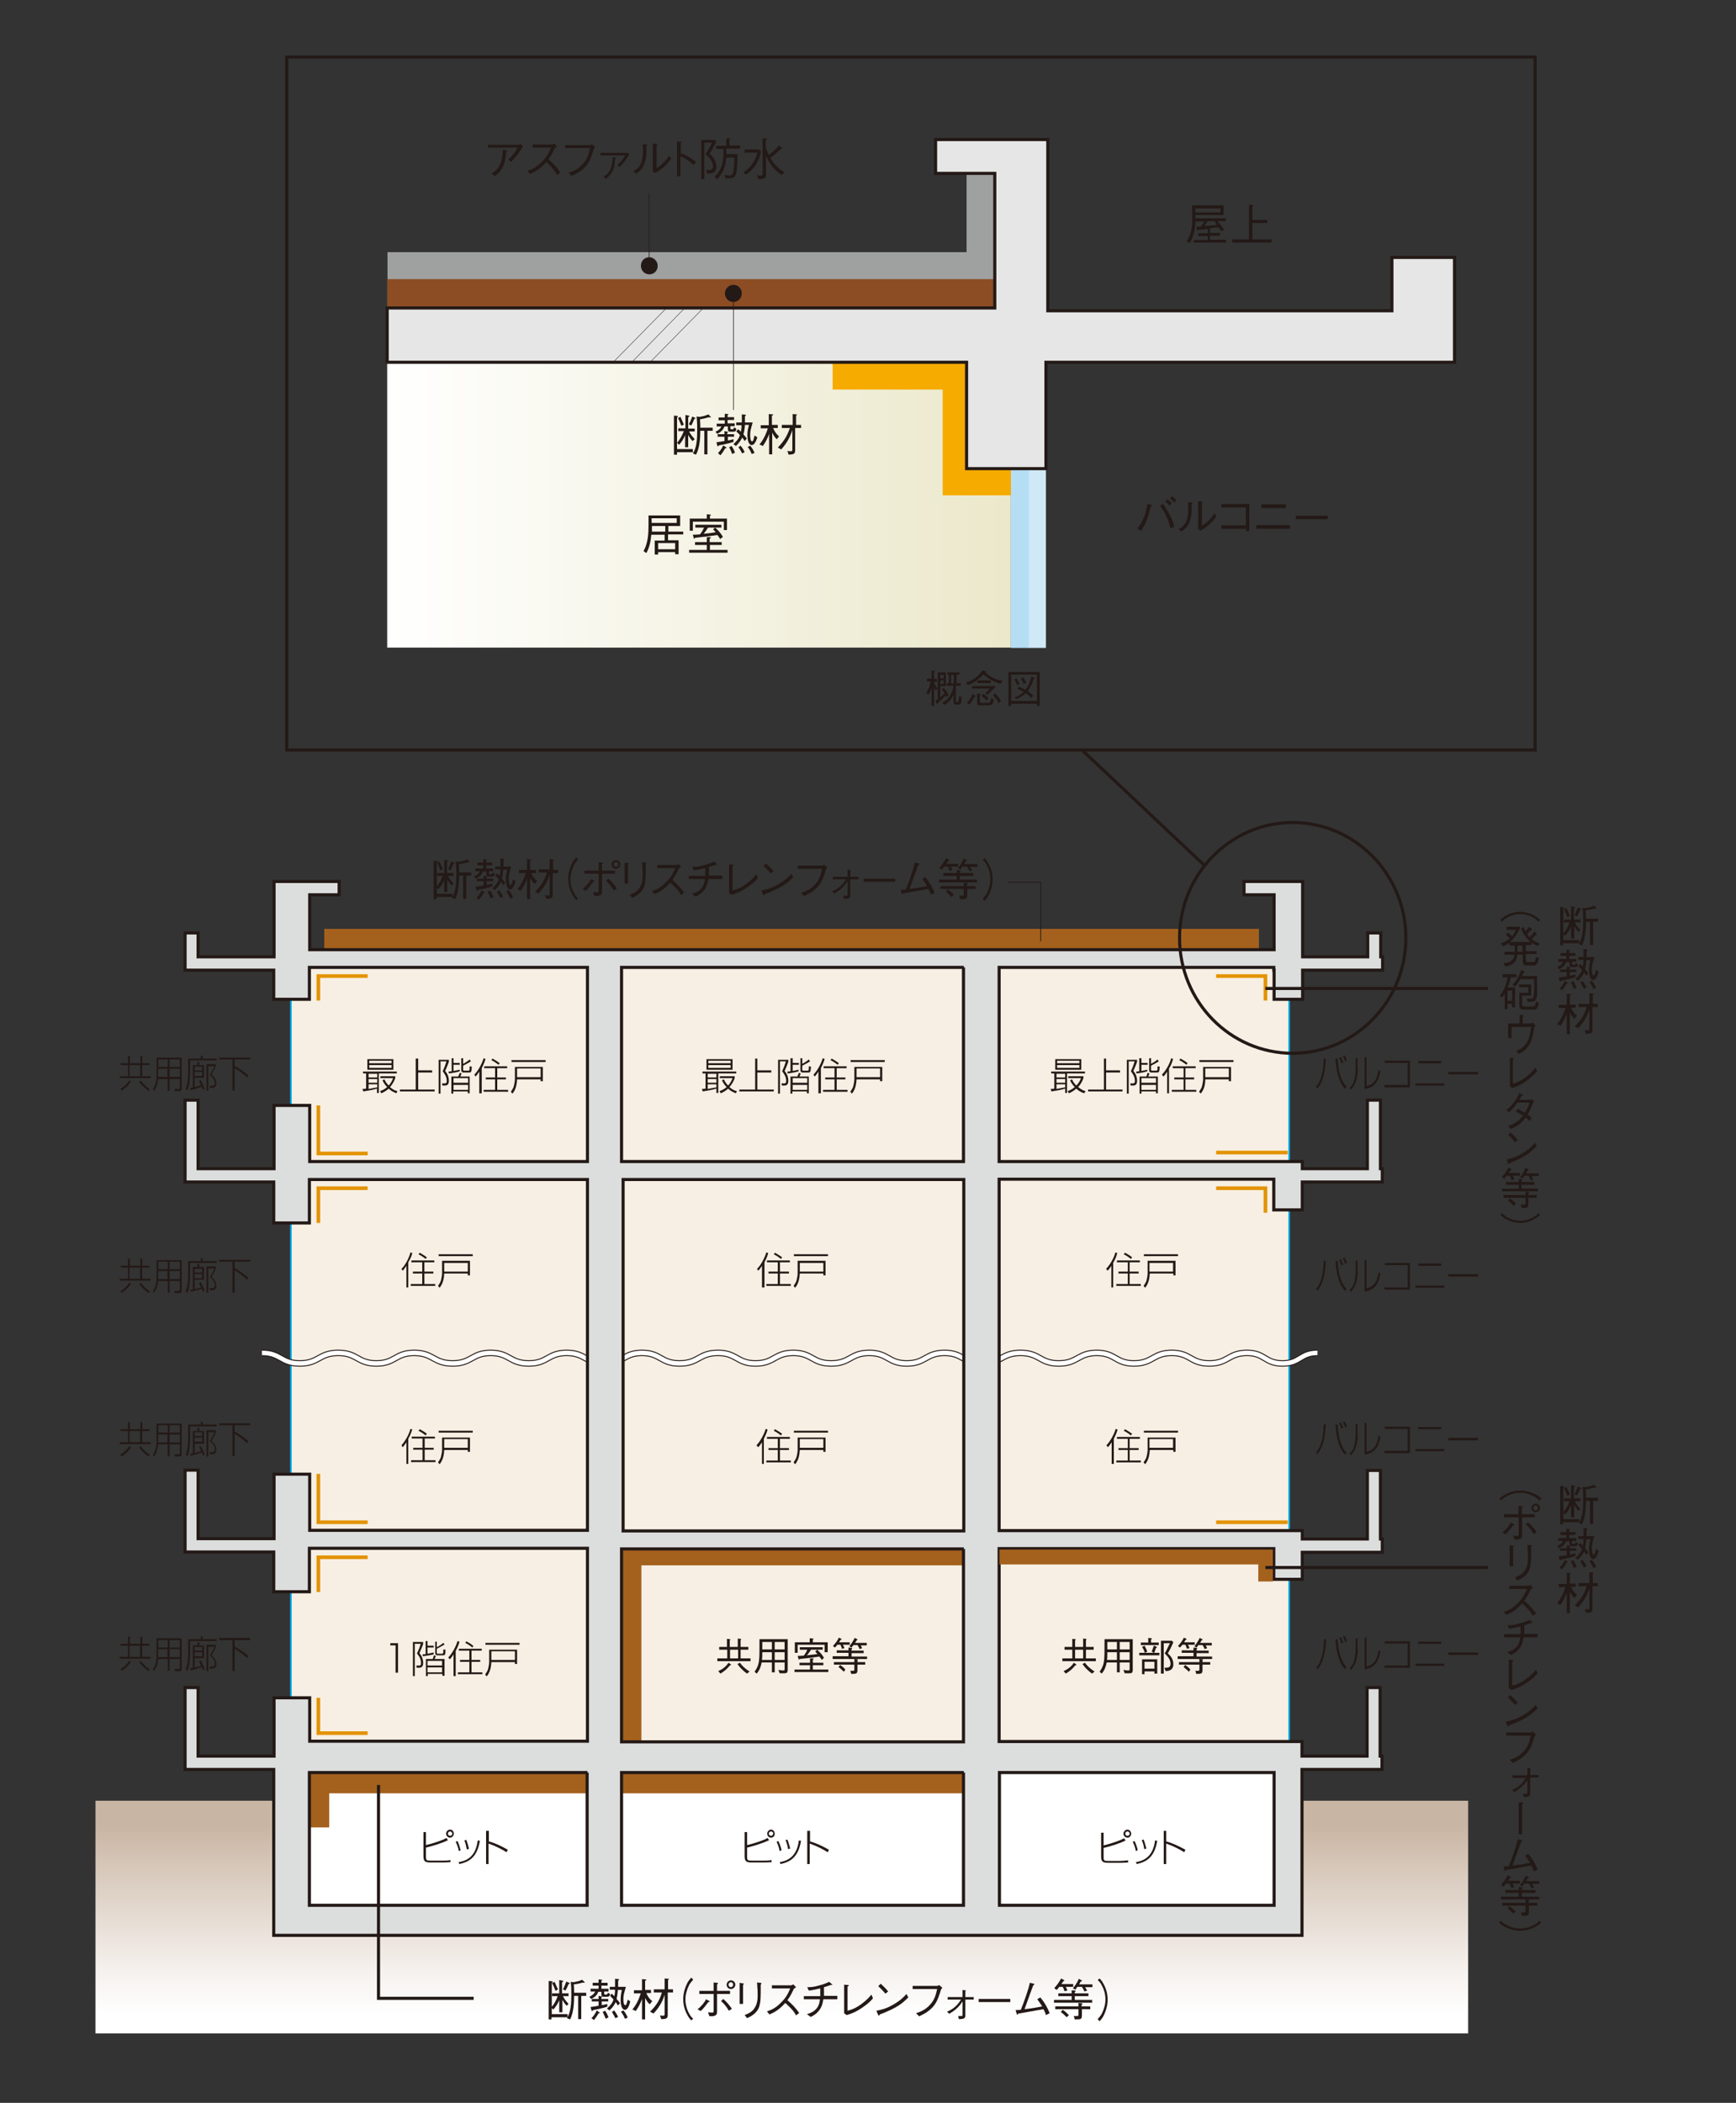 <?xml version="1.0" encoding="utf-8"?>
<!-- Generator: Adobe Illustrator 27.8.1, SVG Export Plug-In . SVG Version: 6.00 Build 0)  -->
<svg version="1.1" id="_レイヤー_1" xmlns="http://www.w3.org/2000/svg" xmlns:xlink="http://www.w3.org/1999/xlink" x="0px"
	 y="0px" viewBox="0 0 560 678" style="enable-background:new 0 0 560 678;" xml:space="preserve">
<rect x="0" y="0" width="560" height="678" fill="#333333" stroke="none"/>
<style type="text/css">
	
		.st0{clip-path:url(#SVGID_00000148637592238009267410000007323183277693707917_);fill:url(#SVGID_00000149360547948614367470000015863287349895453064_);}
	.st1{fill:#FFFFFF;}
	.st2{fill:none;stroke:#00AAE8;stroke-width:1.042;}
	.st3{fill:#F7EFE3;}
	.st4{fill:#A4611D;}
	.st5{fill:none;stroke:#231916;stroke-width:2.084;}
	.st6{fill:none;stroke:#FFFFFF;stroke-width:1.459;}
	.st7{fill:#231916;}
	.st8{fill:#DCDDDD;}
	.st9{fill:none;stroke:#231916;}
	.st10{fill:none;stroke:#231916;stroke-width:0.246;}
	.st11{fill:none;stroke:#E39300;stroke-width:1.176;stroke-miterlimit:10;}
	.st12{fill:none;stroke:#231916;stroke-miterlimit:10;}
	
		.st13{clip-path:url(#SVGID_00000104666355574305484460000000869038135207408284_);fill:url(#SVGID_00000017487472198612892380000009374718125239620245_);}
	.st14{fill:#F6AB00;}
	.st15{fill:#9FA0A0;}
	.st16{fill:#D0E9F7;}
	.st17{fill:#B5DEF5;}
	.st18{clip-path:url(#SVGID_00000159471026171693680500000013589489860531508404_);}
	.st19{fill:#8C4D24;}
	.st20{fill:none;stroke:#231916;stroke-width:0.202;}
	.st21{fill:#E6E6E6;}
	.st22{fill:none;stroke:#231916;stroke-width:0.129;}
</style>
<g>
	<defs>
		<rect id="SVGID_1_" x="30.8" y="580.6" width="442.8" height="75"/>
	</defs>
	<clipPath id="SVGID_00000084517143390480366670000005545162586848059786_">
		<use xlink:href="#SVGID_1_"  style="overflow:visible;"/>
	</clipPath>
	
		<linearGradient id="SVGID_00000016065810399056821720000016384584281327917963_" gradientUnits="userSpaceOnUse" x1="-665.043" y1="825.165" x2="-660.996" y2="825.165" gradientTransform="matrix(0 -15.902 -15.902 0 13374.365 -9926.331)">
		<stop  offset="0" style="stop-color:#FFFFFF"/>
		<stop  offset="0.253" style="stop-color:#F3EEEA"/>
		<stop  offset="0.773" style="stop-color:#D4C4B5"/>
		<stop  offset="0.937" style="stop-color:#C9B5A3"/>
		<stop  offset="1" style="stop-color:#C9B5A3"/>
	</linearGradient>
	
		<rect x="30.8" y="580.6" style="clip-path:url(#SVGID_00000084517143390480366670000005545162586848059786_);fill:url(#SVGID_00000016065810399056821720000016384584281327917963_);" width="442.8" height="75"/>
</g>
<rect x="94.1" y="562.6" class="st1" width="320.4" height="59.4"/>
<rect x="94.1" y="308.8" class="st2" width="321.5" height="253.8"/>
<rect x="94.1" y="308.8" class="st3" width="321.5" height="256.9"/>
<rect x="104.6" y="299.5" class="st4" width="301.5" height="6.7"/>
<rect x="99.8" y="571.5" class="st4" width="211" height="6.7"/>
<rect x="197.5" y="498" class="st4" width="113.3" height="6.7"/>
<rect x="99.8" y="571.5" class="st4" width="6.4" height="17.7"/>
<rect x="200.5" y="499.4" class="st4" width="6.4" height="62.2"/>
<path class="st5" d="M84.5,436.2c6.1,0,6.1,3.4,12.2,3.4c6.2,0,6.2-3.4,12.4-3.4c6.2,0,6.2,3.4,12.3,3.4c6.1,0,6.1-3.4,12.2-3.4
	c6.2,0,6.2,3.4,12.4,3.4c6.2,0,6.2-3.4,12.3-3.4c6.1,0,6.1,3.4,12.3,3.4c6.1,0,6.1-3.4,12.2-3.4c6.1,0,6.1,3.4,12.2,3.4
	c6.1,0,6.1-3.4,12.1-3.4c6,0,6,3.4,12.1,3.4c6.2,0,6.2-3.4,12.4-3.4c6.1,0,6.1,3.4,12.1,3.4c6.1,0,6.1-3.4,12.2-3.4
	c6.1,0,6.1,3.4,12.2,3.4c6.2,0,6.2-3.4,12.3-3.4c6.1,0,6.1,3.4,12.1,3.4c6.1,0,6.1-3.4,12.2-3.4c6,0,6,3.4,12.1,3.4
	c6.2,0,6.2-3.4,12.4-3.4c6.2,0,6.2,3.4,12.3,3.4c6.2,0,6.2-3.4,12.3-3.4c6,0,6,3.4,12,3.4c6.1,0,6.1-3.4,12.2-3.4
	c6,0,6,3.4,12.1,3.4c6.1,0,6.1-3.4,12.2-3.4c5.7,0,5.7,3.4,11.4,3.4c5.7,0,5.7-3.4,11.3-3.4"/>
<path class="st6" d="M84.5,436.2c6.1,0,6.1,3.4,12.2,3.4c6.2,0,6.2-3.4,12.4-3.4c6.2,0,6.2,3.4,12.3,3.4c6.1,0,6.1-3.4,12.2-3.4
	c6.2,0,6.2,3.4,12.4,3.4c6.2,0,6.2-3.4,12.3-3.4c6.1,0,6.1,3.4,12.3,3.4c6.1,0,6.1-3.4,12.2-3.4c6.1,0,6.1,3.4,12.2,3.4
	c6.1,0,6.1-3.4,12.1-3.4c6,0,6,3.4,12.1,3.4c6.2,0,6.2-3.4,12.4-3.4c6.1,0,6.1,3.4,12.1,3.4c6.1,0,6.1-3.4,12.2-3.4
	c6.1,0,6.1,3.4,12.2,3.4c6.2,0,6.2-3.4,12.3-3.4c6.1,0,6.1,3.4,12.1,3.4c6.1,0,6.1-3.4,12.2-3.4c6,0,6,3.4,12.1,3.4
	c6.2,0,6.2-3.4,12.4-3.4c6.2,0,6.2,3.4,12.3,3.4c6.2,0,6.2-3.4,12.3-3.4c6,0,6,3.4,12,3.4c6.1,0,6.1-3.4,12.2-3.4
	c6,0,6,3.4,12.1,3.4c6.1,0,6.1-3.4,12.2-3.4c5.7,0,5.7,3.4,11.4,3.4c5.7,0,5.7-3.4,11.3-3.4"/>
<polygon class="st7" points="125.9,529.8 125.9,530.5 127.6,530.5 127.6,539.3 128.4,539.3 128.4,529.8 "/>
<path class="st7" d="M142.6,537h-4.7v-1.5h4.7V537z M143.3,534.9h-3.1c0.1-0.2,0.3-0.7,0.4-1l-0.6-0.2c0,0.1-0.3,0.8-0.4,1.2h-2.2
	v5.5h0.6v-0.7h4.7v0.6h0.7V534.9z M142.6,539.2h-4.7v-1.6h4.7V539.2z M139.9,532.8c-0.7,0.1-1.3,0.3-2,0.4v-2h2v-0.6h-2v-1.5h-0.6
	v4.2c-0.3,0.1-0.5,0.1-1,0.1l0.1,0.6c0.9-0.1,2.8-0.4,3.5-0.6V532.8z M133.2,529.4v11h0.6v-10.4h1.9c-0.2,0.8-0.6,1.9-1.2,3.1
	c0.7,0.9,1.3,1.7,1.3,3.1c0,0.3,0,0.9-0.6,0.8l-0.9,0l0.1,0.7h0.9c1.1,0,1.2-1,1.2-1.5c0-1.6-0.7-2.6-1.2-3.2c0.2-0.4,1.2-2.8,1.2-3
	v-0.6H133.2z M140.4,529.1v3.8c0,0.8,0.5,0.8,0.9,0.8h1.5c0.8,0,0.9-0.1,0.9-1.8l-0.7-0.1c0,1.3,0,1.4-0.5,1.4h-1.2
	c-0.4,0-0.4-0.1-0.4-0.4v-1.2c0.3-0.2,1.8-0.9,2.5-1.4l-0.4-0.5c-0.8,0.7-1.4,1-2.1,1.4v-1.8H140.4z"/>
<path class="st7" d="M146.9,540.4h-0.6v-7h0c-0.7,1.1-1,1.4-1.2,1.6l-0.5-0.6c1.1-1.1,2.4-3.3,3-5.3l0.6,0.2c-0.1,0.5-0.4,1.5-1.2,3
	V540.4z M152.4,531.2c-0.6-0.5-1.5-1.1-2.3-1.5l0.3-0.5c0.6,0.3,1.7,0.9,2.3,1.5L152.4,531.2z M155.4,532.2h-3.3v3h2.8v0.6h-2.8v3.4
	h3.5v0.6h-7.9v-0.6h3.7v-3.4h-3v-0.6h3v-3H148v-0.6h7.4V532.2z"/>
<path class="st7" d="M166.1,535.2h-7.6v-2.8h7.6V535.2z M156.6,530.3h11v-0.6h-11V530.3z M157.8,531.8v4.1c0,0.6-0.2,1.6-0.3,2
	c-0.2,1-0.8,1.6-1,2l0.5,0.6c1-1.2,1.4-2.7,1.5-4.6h7.6v0.6h0.7v-4.6H157.8z"/>
<path class="st7" d="M364.4,591.2c0,0.4-0.3,0.7-0.7,0.7s-0.7-0.3-0.7-0.7c0-0.4,0.3-0.7,0.7-0.7S364.4,590.8,364.4,591.2
	 M355.2,590.8v7.8c0,1.8,0.7,2,2.4,2h4c1,0,1.9-0.1,2.3-0.1l0-0.7c-0.8,0.1-1.7,0.2-2.5,0.2h-3.9c-1.4,0-1.5-0.1-1.5-1.3v-2.9
	c1.8-0.4,5.2-1.4,7.1-2.4l-0.5-0.7c-1.2,0.7-4.1,1.7-6.6,2.3v-4.1H355.2z M364.9,591.2c0-0.7-0.6-1.3-1.2-1.3s-1.3,0.6-1.3,1.3
	c0,0.7,0.6,1.3,1.3,1.3S364.9,591.9,364.9,591.2"/>
<path class="st7" d="M366.4,596.8c-0.2-1.2-0.6-2.1-1-3l0.6-0.2c0.5,1.1,0.9,2.2,1,3L366.4,596.8z M369.1,596.2
	c-0.1-1-0.4-2-0.8-2.9l0.6-0.2c0.3,0.7,0.7,2.1,0.9,2.9L369.1,596.2z M366.4,600.4c2.2-0.4,5.5-1.4,6.2-7l0.7,0.1
	c-0.9,5.4-3.5,6.8-6.6,7.5L366.4,600.4z"/>
<path class="st7" d="M376.2,590.3v3.4c2.2,0.6,4.2,1.6,6.2,2.7l-0.4,0.8c-1.4-0.9-3.5-2-5.8-2.8v6.6h-0.8v-10.7H376.2z"/>
<path class="st7" d="M241,590.8v4.1c2.5-0.6,5.5-1.6,6.6-2.3l0.5,0.7c-2,1-5.4,2-7.1,2.4v2.9c0,1.2,0.2,1.3,1.5,1.3h3.9
	c0.8,0,1.7,0,2.5-0.2l0,0.7c-0.4,0-1.3,0.1-2.3,0.1h-4c-1.7,0-2.4-0.2-2.4-2v-7.8H241z M248.7,592.5c-0.7,0-1.2-0.6-1.2-1.3
	c0-0.7,0.6-1.3,1.2-1.3c0.7,0,1.2,0.6,1.2,1.3C250,591.9,249.4,592.5,248.7,592.5 M248.7,590.5c-0.4,0-0.7,0.3-0.7,0.7
	c0,0.4,0.3,0.7,0.7,0.7c0.4,0,0.7-0.3,0.7-0.7C249.5,590.8,249.1,590.5,248.7,590.5"/>
<path class="st7" d="M251.5,596.8c-0.2-1.2-0.6-2.1-1-3l0.6-0.2c0.5,1.1,0.9,2.2,1,3L251.5,596.8z M254.2,596.2
	c-0.1-1-0.4-2-0.8-2.9l0.6-0.2c0.3,0.7,0.7,2.1,0.9,2.9L254.2,596.2z M251.5,600.4c2.2-0.4,5.5-1.4,6.2-7l0.7,0.1
	c-0.9,5.4-3.5,6.8-6.6,7.5L251.5,600.4z"/>
<path class="st7" d="M261.3,590.3v3.4c2.1,0.6,4.2,1.6,6.1,2.7l-0.4,0.8c-1.4-0.9-3.5-2-5.8-2.8v6.6h-0.8v-10.7H261.3z"/>
<path class="st7" d="M137.4,590.8v4.1c2.5-0.6,5.5-1.6,6.6-2.3l0.5,0.7c-1.9,1-5.4,2-7.1,2.4v2.9c0,1.2,0.2,1.3,1.5,1.3h3.9
	c0.8,0,1.7,0,2.5-0.2l0,0.7c-0.4,0-1.3,0.1-2.3,0.1h-4c-1.7,0-2.4-0.2-2.4-2v-7.8H137.4z M145.2,592.5c-0.7,0-1.3-0.6-1.3-1.3
	c0-0.7,0.6-1.3,1.3-1.3s1.2,0.6,1.2,1.3C146.4,591.9,145.8,592.5,145.2,592.5 M145.2,590.5c-0.4,0-0.7,0.3-0.7,0.7
	c0,0.4,0.3,0.7,0.7,0.7c0.4,0,0.7-0.3,0.7-0.7C145.9,590.8,145.5,590.5,145.2,590.5"/>
<path class="st7" d="M151.3,596.1c-0.2-0.9-0.6-2.2-0.9-2.9l-0.6,0.2c0.4,0.9,0.6,2,0.8,2.9L151.3,596.1z M148.6,596.6
	c-0.2-0.8-0.5-1.9-1-3l-0.6,0.2c0.4,0.9,0.8,1.8,1,3L148.6,596.6z M148.2,601c3.1-0.7,5.7-2.1,6.6-7.5l-0.7-0.1
	c-0.7,5.7-4,6.6-6.2,7L148.2,601z"/>
<path class="st7" d="M157.7,590.3v3.4c2.2,0.6,4.2,1.6,6.1,2.7l-0.4,0.8c-1.4-0.9-3.5-2-5.8-2.8v6.6h-0.8v-10.7H157.7z"/>
<path class="st7" d="M365.2,405.4c-0.6-0.6-1.8-1.2-2.3-1.5l-0.4,0.5c0.8,0.4,1.7,1,2.3,1.5L365.2,405.4z M359.2,407
	c0.9-1.6,1.1-2.6,1.2-3l-0.6-0.2c-0.5,2-1.9,4.2-3,5.3l0.5,0.6c0.2-0.2,0.6-0.6,1.2-1.6h0v7h0.6V407z M367.7,406.4h-7.4v0.6h3.5v3
	h-3v0.6h3v3.4h-3.7v0.6h7.9v-0.6h-3.6v-3.4h2.9V410h-2.9v-3h3.3V406.4z"/>
<path class="st7" d="M378.4,410h-7.6v-2.8h7.6V410z M369,405h11v-0.6h-11V405z M370.2,406.5v4.1c0,0.6-0.2,1.6-0.3,2
	c-0.2,1-0.8,1.6-1,2l0.5,0.6c1-1.2,1.4-2.7,1.5-4.6h7.6v0.6h0.7v-4.7H370.2z"/>
<path class="st7" d="M246.4,415.1h-0.6v-7h0c-0.7,1.1-1,1.4-1.2,1.6l-0.4-0.6c1.1-1,2.4-3.3,3-5.3l0.6,0.2c-0.1,0.5-0.4,1.5-1.2,3
	V415.1z M251.9,405.9c-0.6-0.5-1.5-1.1-2.3-1.5l0.4-0.5c0.5,0.3,1.7,1,2.3,1.5L251.9,405.9z M254.9,407h-3.3v3h2.9v0.6h-2.9v3.4h3.5
	v0.6h-7.9v-0.6h3.7v-3.4h-3V410h3v-3h-3.5v-0.6h7.4V407z"/>
<path class="st7" d="M265.5,410H258v-2.8h7.6V410z M256.1,405h11v-0.6h-11V405z M257.3,406.5v4.1c0,0.6-0.2,1.6-0.3,2
	c-0.2,1-0.8,1.6-1,2l0.5,0.6c1-1.2,1.4-2.7,1.5-4.6h7.6v0.6h0.7v-4.7H257.3z"/>
<path class="st7" d="M131.7,415.1h-0.6v-7h0c-0.7,1.1-1,1.4-1.2,1.6l-0.4-0.6c1.1-1,2.4-3.3,2.9-5.3l0.6,0.2c-0.1,0.5-0.4,1.5-1.3,3
	V415.1z M137.3,405.9c-0.6-0.5-1.5-1.1-2.3-1.5l0.4-0.5c0.5,0.3,1.7,1,2.3,1.5L137.3,405.9z M140.2,407h-3.3v3h2.9v0.6h-2.9v3.4h3.5
	v0.6h-7.9v-0.6h3.7v-3.4h-3V410h3v-3h-3.5v-0.6h7.4V407z"/>
<path class="st7" d="M150.9,410h-7.6v-2.8h7.6V410z M141.5,405h11v-0.6h-11V405z M142.6,406.5v4.1c0,0.6-0.2,1.6-0.3,2
	c-0.2,1-0.8,1.6-1,2l0.5,0.6c1-1.2,1.4-2.7,1.5-4.6h7.6v0.6h0.7v-4.7H142.6z"/>
<path class="st7" d="M343.6,349.1h-2.8v-1.2h2.8V349.1z M339.2,351.9c0.6-0.1,3.2-0.5,4.4-0.9v1.4h0.6v-6.3h5.8v-0.6h-10.9v0.6h1
	v4.9c-0.6,0.1-0.9,0.1-1.2,0.1L339.2,351.9z M340.8,349.6h2.8v1c-1.1,0.2-1.3,0.2-2.8,0.5V349.6z M343.6,347.4h-2.8v-1.2h2.8V347.4z
	 M340.4,344.9h8.4v-3.4h-8.4V344.9z M348.2,342.8H341V342h7.2V342.8z M348.2,344.3H341v-0.9h7.2V344.3z M350.2,351.8
	c-0.5-0.1-1.3-0.4-2.4-1.3c0.7-0.8,1.3-1.7,1.7-2.9v-0.6h-4.9v0.6h4.1c-0.3,0.9-0.8,1.7-1.5,2.4c-0.4-0.4-0.9-0.9-1.4-2l-0.6,0.3
	c0.2,0.5,0.6,1.3,1.5,2.2c-0.9,0.8-1.8,1.1-2.3,1.3l0.4,0.7c0.5-0.2,1.5-0.7,2.4-1.5c0.4,0.4,1.1,1,2.5,1.5L350.2,351.8z"/>
<polygon class="st7" points="356.8,345.1 361.3,345.1 361.3,345.8 356.8,345.8 356.8,351.3 362.1,351.3 362.1,351.9 351,351.9 
	351,351.3 356.1,351.3 356.1,341.3 356.8,341.3 "/>
<path class="st7" d="M372.9,349.1h-4.7v-1.5h4.7V349.1z M373.5,347.1h-3.1c0.1-0.2,0.3-0.7,0.4-1l-0.6-0.2c0,0.1-0.3,0.8-0.4,1.2
	h-2.2v5.5h0.6v-0.7h4.7v0.6h0.6V347.1z M372.9,351.4h-4.7v-1.6h4.7V351.4z M370.2,344.9c-0.7,0.1-1.3,0.3-2,0.4v-2h2v-0.6h-2v-1.5
	h-0.7v4.2c-0.3,0-0.4,0.1-1,0.1l0.1,0.6c0.9-0.1,2.8-0.4,3.5-0.7V344.9z M363.5,341.6v11h0.6v-10.4h1.9c-0.2,0.8-0.6,1.9-1.2,3.2
	c0.7,0.9,1.3,1.8,1.3,3.1c0,0.3,0,0.8-0.6,0.8l-0.9,0l0.1,0.7h0.9c1.1,0,1.2-1,1.2-1.5c0-1.6-0.7-2.6-1.2-3.2c0.2-0.4,1.2-2.8,1.2-3
	v-0.6H363.5z M370.7,341.2v3.8c0,0.8,0.5,0.8,0.9,0.8h1.5c0.8,0,0.9-0.1,1-1.9l-0.7-0.1c0,1.3,0,1.4-0.5,1.4h-1.2
	c-0.4,0-0.4-0.1-0.4-0.4v-1.2c0.3-0.2,1.8-0.9,2.5-1.4l-0.4-0.6c-0.8,0.7-1.4,1-2.1,1.4v-1.8H370.7z"/>
<path class="st7" d="M385.7,343.8h-7.4v0.6h3.5v3h-3v0.6h3v3.4H378v0.6h7.9v-0.6h-3.5V348h2.8v-0.6h-2.8v-3h3.3V343.8z M377.2,344.4
	c0.9-1.6,1.1-2.6,1.2-3l-0.6-0.2c-0.5,2-1.9,4.2-3,5.3l0.5,0.6c0.2-0.2,0.6-0.6,1.2-1.6h0v7h0.6V344.4z M383.1,342.8
	c-0.6-0.6-1.8-1.2-2.3-1.5l-0.4,0.5c0.8,0.4,1.7,1,2.3,1.5L383.1,342.8z"/>
<path class="st7" d="M396.4,347.3h-7.6v-2.8h7.6V347.3z M386.9,342.4h11v-0.6h-11V342.4z M388.1,343.9v4.1c0,0.6-0.2,1.6-0.3,2
	c-0.2,1-0.8,1.6-1,2l0.5,0.6c1-1.1,1.5-2.7,1.5-4.6h7.6v0.6h0.7v-4.6H388.1z"/>
<path class="st7" d="M121.7,349.1h-2.8v-1.2h2.8V349.1z M117.2,351.9c0.6-0.1,3.2-0.5,4.4-0.9v1.4h0.6v-6.3h5.8v-0.6h-10.9v0.6h1
	v4.9c-0.6,0.1-0.9,0.1-1.2,0.1L117.2,351.9z M118.9,349.6h2.8v1c-1.1,0.2-1.3,0.2-2.8,0.5V349.6z M121.7,347.4h-2.8v-1.2h2.8V347.4z
	 M118.5,344.9h8.4v-3.4h-8.4V344.9z M126.3,342.8h-7.2V342h7.2V342.8z M126.3,344.3h-7.2v-0.9h7.2V344.3z M128.2,351.8
	c-0.5-0.1-1.4-0.4-2.4-1.3c0.7-0.8,1.3-1.7,1.7-2.9v-0.6h-4.8v0.6h4.1c-0.3,0.9-0.8,1.7-1.4,2.4c-0.4-0.4-0.9-0.9-1.4-2l-0.6,0.3
	c0.2,0.5,0.6,1.3,1.5,2.2c-0.9,0.8-1.8,1.1-2.3,1.3l0.4,0.7c0.5-0.2,1.5-0.7,2.4-1.5c0.4,0.4,1.1,1,2.5,1.5L128.2,351.8z"/>
<polygon class="st7" points="134.9,345.1 139.4,345.1 139.4,345.8 134.9,345.8 134.9,351.3 140.2,351.3 140.2,351.9 129,351.9 
	129,351.3 134.1,351.3 134.1,341.3 134.9,341.3 "/>
<path class="st7" d="M151,351.4h-4.7v-1.6h4.7V351.4z M151.6,347.1h-3.1c0.1-0.2,0.3-0.7,0.4-1l-0.6-0.2c0,0.1-0.3,0.8-0.5,1.2h-2.2
	v5.5h0.6v-0.7h4.7v0.6h0.6V347.1z M151,349.1h-4.7v-1.5h4.7V349.1z M148.3,344.9c-0.7,0.1-1.3,0.3-2,0.4v-2h2v-0.6h-2v-1.5h-0.6v4.2
	c-0.3,0-0.5,0.1-1,0.1l0.1,0.6c0.9-0.1,2.8-0.4,3.5-0.7V344.9z M141.5,341.6v11h0.6v-10.4h1.9c-0.2,0.8-0.6,1.9-1.2,3.2
	c0.7,0.9,1.3,1.8,1.3,3.1c0,0.3,0,0.8-0.6,0.8l-0.9,0l0.1,0.7h0.9c1.1,0,1.2-1,1.2-1.5c0-1.6-0.7-2.6-1.2-3.2c0.2-0.4,1.2-2.8,1.2-3
	v-0.6H141.5z M148.8,341.2v3.8c0,0.8,0.5,0.8,0.9,0.8h1.5c0.8,0,0.9-0.1,1-1.9l-0.7-0.1c0,1.3,0,1.4-0.5,1.4h-1.2
	c-0.4,0-0.4-0.1-0.4-0.4v-1.2c0.3-0.2,1.8-0.9,2.5-1.4l-0.4-0.6c-0.8,0.7-1.4,1-2.1,1.4v-1.8H148.8z"/>
<path class="st7" d="M155.2,352.5h-0.6v-7h0c-0.7,1.1-1,1.4-1.2,1.6l-0.4-0.6c1.1-1.1,2.4-3.3,3-5.3l0.6,0.2c-0.1,0.5-0.4,1.4-1.2,3
	V352.5z M160.8,343.3c-0.6-0.5-1.5-1.1-2.3-1.5l0.4-0.5c0.5,0.3,1.7,1,2.3,1.5L160.8,343.3z M163.7,344.4h-3.3v3h2.8v0.6h-2.8v3.4
	h3.5v0.6H156v-0.6h3.7V348h-3v-0.6h3v-3h-3.5v-0.6h7.4V344.4z"/>
<path class="st7" d="M174.4,347.3h-7.6v-2.8h7.6V347.3z M165,342.4h11v-0.6h-11V342.4z M166.1,343.9v4.1c0,0.6-0.2,1.6-0.3,2
	c-0.2,1-0.8,1.6-1,2l0.5,0.6c1-1.1,1.4-2.7,1.5-4.6h7.6v0.6h0.7v-4.6H166.1z"/>
<path class="st7" d="M231.1,349.1h-2.8v-1.2h2.8V349.1z M226.7,351.9c0.6-0.1,3.1-0.5,4.4-0.9v1.4h0.6v-6.3h5.8v-0.6h-10.9v0.6h1
	v4.9c-0.6,0.1-0.9,0.1-1.2,0.1L226.7,351.9z M228.3,349.6h2.8v1c-1.1,0.2-1.3,0.2-2.8,0.5V349.6z M231.1,347.4h-2.8v-1.2h2.8V347.4z
	 M227.9,344.9h8.4v-3.4h-8.4V344.9z M235.7,342.8h-7.2V342h7.2V342.8z M235.7,344.3h-7.2v-0.9h7.2V344.3z M237.7,351.8
	c-0.5-0.1-1.4-0.4-2.4-1.3c0.7-0.8,1.3-1.7,1.7-2.9v-0.6h-4.8v0.6h4.1c-0.3,0.9-0.8,1.7-1.4,2.4c-0.4-0.4-0.9-0.9-1.4-2l-0.6,0.3
	c0.2,0.5,0.6,1.3,1.5,2.2c-0.9,0.8-1.8,1.1-2.3,1.3l0.4,0.7c0.5-0.2,1.5-0.7,2.4-1.5c0.4,0.4,1.1,1,2.5,1.5L237.7,351.8z"/>
<polygon class="st7" points="244.3,345.1 248.8,345.1 248.8,345.8 244.3,345.8 244.3,351.3 249.6,351.3 249.6,351.9 238.5,351.9 
	238.5,351.3 243.6,351.3 243.6,341.3 244.3,341.3 "/>
<path class="st7" d="M260.4,351.4h-4.7v-1.6h4.7V351.4z M261,347.1h-3.1c0.1-0.2,0.3-0.7,0.4-1l-0.6-0.2c0,0.1-0.3,0.8-0.5,1.2h-2.2
	v5.5h0.6v-0.7h4.7v0.6h0.6V347.1z M260.4,349.1h-4.7v-1.5h4.7V349.1z M257.7,344.9c-0.7,0.1-1.3,0.3-2,0.4v-2h2v-0.6h-2v-1.5H255
	v4.2c-0.3,0-0.5,0.1-1,0.1l0.1,0.6c0.9-0.1,2.8-0.4,3.5-0.7V344.9z M251,341.6v11h0.6v-10.4h1.9c-0.2,0.8-0.6,1.9-1.2,3.2
	c0.7,0.9,1.3,1.8,1.3,3.1c0,0.3,0,0.8-0.6,0.8l-0.9,0l0.1,0.7h0.9c1.1,0,1.2-1,1.2-1.5c0-1.6-0.7-2.6-1.2-3.2c0.2-0.4,1.2-2.8,1.2-3
	v-0.6H251z M258.2,341.2v3.8c0,0.8,0.5,0.8,0.9,0.8h1.5c0.8,0,0.9-0.1,1-1.9l-0.7-0.1c0,1.3,0,1.4-0.5,1.4h-1.2
	c-0.4,0-0.4-0.1-0.4-0.4v-1.2c0.3-0.2,1.8-0.9,2.5-1.4l-0.4-0.6c-0.8,0.7-1.4,1-2.1,1.4v-1.8H258.2z"/>
<path class="st7" d="M264.7,352.5H264v-7h0c-0.7,1.1-1,1.4-1.2,1.6l-0.4-0.6c1.1-1.1,2.4-3.3,3-5.3l0.6,0.2c-0.1,0.5-0.4,1.4-1.2,3
	V352.5z M270.2,343.3c-0.6-0.5-1.5-1.1-2.3-1.5l0.4-0.5c0.5,0.3,1.7,1,2.3,1.5L270.2,343.3z M273.2,344.4h-3.3v3h2.8v0.6h-2.8v3.4
	h3.5v0.6h-7.9v-0.6h3.7V348h-3v-0.6h3v-3h-3.5v-0.6h7.4V344.4z"/>
<path class="st7" d="M283.9,347.3h-7.6v-2.8h7.6V347.3z M274.4,342.4h11v-0.6h-11V342.4z M275.6,343.9v4.1c0,0.6-0.2,1.6-0.3,2
	c-0.2,1-0.8,1.6-1,2l0.5,0.6c1-1.1,1.4-2.7,1.5-4.6h7.6v0.6h0.7v-4.6H275.6z"/>
<path class="st7" d="M45.2,347h-3.4v-3.6h3.4V347z M38.9,342.8v0.6h2.4v3.6h-2.7v0.6h10V347h-2.7v-3.6h2.3v-0.6h-2.3v-2.3h-0.6v2.3
	h-3.4v-2.3h-0.6v2.3H38.9z M41.7,348.4c-0.9,1.3-1.6,1.9-2.9,2.7l0.5,0.5c1.4-0.9,2.2-1.8,3-3L41.7,348.4z M48.3,351.1
	c-1.2-0.7-2.4-2-2.9-2.7l-0.5,0.4c1.1,1.5,2.2,2.3,3,2.9L48.3,351.1z"/>
<path class="st7" d="M54.1,344h-3v-2.4h3V344z M50.5,341v5.4c0,2.4-0.4,3.5-1.2,4.8l0.4,0.5c0.9-1.3,1.2-2.5,1.3-3.8h3.1v3.8h0.6
	v-3.8H58v2.8c0,0.2-0.1,0.4-0.2,0.4l-1.5,0l0.1,0.7h1.5c0.6,0,0.7-0.3,0.7-1V341H50.5z M54.1,347.2h-3.1c0-0.2,0-0.4,0-0.5v-2.1h3
	V347.2z M58,344h-3.3v-2.4H58V344z M58,347.2h-3.3v-2.6H58V347.2z"/>
<path class="st7" d="M65.2,345.1h-2.4v-1.2h2.4V345.1z M64.2,348.5c0.1,0.3,0.2,0.4,0.7,1.4c-0.7,0.2-1.4,0.4-2.1,0.6v-3h3v-4.1
	h-1.5v-1h-0.6v1h-1.5v7.2c-0.4,0.1-0.5,0.1-0.8,0.2l0.1,0.7c0.4-0.1,2.2-0.6,2.7-0.8c0.4-0.1,0.8-0.2,0.9-0.3c0.2,0.6,0.3,0.7,0.4,1
	l0.5-0.3c-0.3-1-0.8-2.1-1.3-2.9L64.2,348.5z M65.2,346.9h-2.4v-1.3h2.4V346.9z M60.7,341.3v4.6c0,1.7-0.2,3.8-0.8,5.1l0.5,0.6
	c0.5-0.9,0.9-2.8,0.9-5.7v-4h8.6v-0.6h-4.5v-0.9h-0.6v0.9H60.7z M69.8,343.1h-3.2v8.5h0.6v-7.8h2c-0.7,1.4-1,2-1.5,2.8
	c0.5,0.4,1.6,1.4,1.6,2.6c0,0.4-0.1,0.9-0.9,0.9l-0.8,0l0.1,0.7h0.6c0.4,0,1.5,0,1.5-1.6c0-1-0.7-2.2-1.6-2.7
	c0.3-0.5,1.1-1.9,1.4-2.7V343.1z"/>
<path class="st7" d="M80.7,341v0.6h-5v2.1c1.3,0.6,3.2,2,4.4,3l-0.4,0.7c-1.1-1.1-2.9-2.4-4-3v7.2h-0.7v-10h-4.3V341H80.7z"/>
<path class="st7" d="M45.2,412.3h-3.4v-3.6h3.4V412.3z M38.9,408.1v0.6h2.4v3.6h-2.7v0.6h10v-0.6h-2.7v-3.6h2.3v-0.6h-2.3v-2.3h-0.6
	v2.3h-3.4v-2.3h-0.6v2.3H38.9z M41.7,413.6c-0.9,1.3-1.6,1.9-2.9,2.7l0.5,0.5c1.4-0.9,2.2-1.8,3-3L41.7,413.6z M48.3,416.3
	c-1.2-0.7-2.4-2-2.9-2.7l-0.5,0.4c1.1,1.5,2.2,2.3,3,2.9L48.3,416.3z"/>
<path class="st7" d="M54.1,409.2h-3v-2.4h3V409.2z M50.5,406.2v5.4c0,2.4-0.4,3.5-1.2,4.8l0.4,0.4c0.9-1.3,1.2-2.5,1.3-3.8h3.1v3.8
	h0.6V413H58v2.8c0,0.2-0.1,0.4-0.2,0.4l-1.5,0l0.1,0.7h1.5c0.6,0,0.7-0.3,0.7-1v-9.6H50.5z M54.1,412.4h-3.1c0-0.2,0-0.4,0-0.5v-2.1
	h3V412.4z M58,409.2h-3.3v-2.4H58V409.2z M58,412.4h-3.3v-2.6H58V412.4z"/>
<path class="st7" d="M65.2,410.3h-2.4v-1.2h2.4V410.3z M64.2,413.8c0.1,0.3,0.2,0.4,0.7,1.3c-0.7,0.2-1.4,0.4-2.1,0.5v-3h3v-4.1
	h-1.5v-1h-0.6v1h-1.5v7.2c-0.4,0.1-0.5,0.1-0.8,0.2l0.1,0.6c0.4-0.1,2.2-0.6,2.7-0.7c0.4-0.1,0.8-0.2,0.9-0.3c0.2,0.5,0.3,0.7,0.4,1
	l0.5-0.3c-0.3-1-0.8-2.1-1.3-2.9L64.2,413.8z M65.2,412.1h-2.4v-1.3h2.4V412.1z M60.7,406.6v4.6c0,1.7-0.2,3.7-0.8,5.1l0.5,0.6
	c0.5-0.9,0.9-2.8,0.9-5.7v-4h8.6v-0.6h-4.5v-0.9h-0.6v0.9H60.7z M69.8,408.3h-3.2v8.5h0.6V409h2c-0.7,1.4-1,2-1.5,2.8
	c0.5,0.4,1.6,1.4,1.6,2.6c0,0.4-0.1,0.9-0.9,0.9l-0.8,0l0.1,0.7h0.6c0.4,0,1.5,0,1.5-1.5c0-1-0.7-2.2-1.6-2.7
	c0.3-0.5,1.1-1.9,1.4-2.7V408.3z"/>
<path class="st7" d="M80.7,406.2v0.6h-5v2.1c1.3,0.6,3.2,2,4.4,3l-0.4,0.7c-1.1-1.1-2.9-2.4-4-3v7.2h-0.7v-10h-4.3v-0.6H80.7z"/>
<path class="st7" d="M45.2,465h-3.4v-3.6h3.4V465z M38.9,460.8v0.6h2.4v3.6h-2.7v0.6h10V465h-2.7v-3.6h2.3v-0.6h-2.3v-2.3h-0.6v2.3
	h-3.4v-2.3h-0.6v2.3H38.9z M41.7,466.3c-0.9,1.3-1.6,1.9-2.9,2.7l0.5,0.6c1.4-0.9,2.2-1.8,3-3L41.7,466.3z M48.3,469
	c-1.2-0.7-2.4-2-2.9-2.7l-0.5,0.4c1.1,1.5,2.2,2.3,3,2.9L48.3,469z"/>
<path class="st7" d="M54.1,461.9h-3v-2.4h3V461.9z M50.5,458.9v5.4c0,2.4-0.4,3.5-1.2,4.8l0.4,0.5c0.9-1.3,1.2-2.5,1.3-3.9h3.1v3.8
	h0.6v-3.8H58v2.8c0,0.2-0.1,0.4-0.2,0.4l-1.5,0l0.1,0.7h1.5c0.6,0,0.7-0.3,0.7-1v-9.6H50.5z M54.1,465.1h-3.1c0-0.2,0-0.4,0-0.5
	v-2.1h3V465.1z M58,461.9h-3.3v-2.4H58V461.9z M58,465.1h-3.3v-2.6H58V465.1z"/>
<path class="st7" d="M65.2,463h-2.4v-1.2h2.4V463z M64.2,466.5c0.1,0.3,0.2,0.4,0.7,1.4c-0.7,0.2-1.4,0.4-2.1,0.6v-3h3v-4.1h-1.5v-1
	h-0.6v1h-1.5v7.2c-0.4,0.1-0.5,0.1-0.8,0.2l0.1,0.6c0.4-0.1,2.2-0.6,2.7-0.8c0.4-0.1,0.8-0.2,0.9-0.3c0.2,0.5,0.3,0.7,0.4,1l0.5-0.3
	c-0.3-1-0.8-2.1-1.3-2.8L64.2,466.5z M65.2,464.8h-2.4v-1.3h2.4V464.8z M60.7,459.3v4.6c0,1.7-0.2,3.7-0.8,5.1l0.5,0.6
	c0.5-0.9,0.9-2.8,0.9-5.7v-4h8.6v-0.6h-4.5v-0.9h-0.6v0.9H60.7z M69.8,461.1h-3.2v8.5h0.6v-7.8h2c-0.7,1.4-1,2-1.5,2.8
	c0.5,0.4,1.6,1.4,1.6,2.7c0,0.3-0.1,0.9-0.9,0.9l-0.8,0l0.1,0.7h0.6c0.4,0,1.5,0,1.5-1.5c0-1-0.7-2.2-1.6-2.8
	c0.3-0.5,1.1-1.9,1.4-2.7V461.1z"/>
<path class="st7" d="M80.7,458.9v0.6h-5v2.1c1.3,0.6,3.2,2,4.4,3l-0.4,0.7c-1.1-1.1-2.9-2.4-4-3v7.2h-0.7v-10h-4.3v-0.6H80.7z"/>
<path class="st7" d="M45.2,534.2h-3.4v-3.6h3.4V534.2z M38.9,530v0.6h2.4v3.6h-2.7v0.6h10v-0.6h-2.7v-3.6h2.3V530h-2.3v-2.3h-0.6
	v2.3h-3.4v-2.3h-0.6v2.3H38.9z M41.7,535.5c-0.9,1.3-1.6,1.9-2.9,2.7l0.5,0.5c1.4-0.9,2.2-1.8,3-3L41.7,535.5z M48.3,538.2
	c-1.2-0.7-2.4-2-2.9-2.7l-0.5,0.4c1.1,1.5,2.2,2.3,3,2.9L48.3,538.2z"/>
<path class="st7" d="M54.1,531.2h-3v-2.4h3V531.2z M50.5,528.1v5.4c0,2.4-0.4,3.5-1.2,4.8l0.4,0.5c0.9-1.3,1.2-2.5,1.3-3.9h3.1v3.8
	h0.6v-3.8H58v2.8c0,0.3-0.1,0.4-0.2,0.4l-1.5,0l0.1,0.7h1.5c0.6,0,0.7-0.3,0.7-1v-9.6H50.5z M54.1,534.3h-3.1c0-0.2,0-0.3,0-0.5
	v-2.1h3V534.3z M58,531.2h-3.3v-2.4H58V531.2z M58,534.3h-3.3v-2.6H58V534.3z"/>
<path class="st7" d="M65.2,534h-2.4v-1.3h2.4V534z M64.2,535.7c0.1,0.3,0.2,0.4,0.7,1.4c-0.7,0.2-1.4,0.4-2.1,0.5v-3h3v-4.1h-1.5v-1
	h-0.6v1h-1.5v7.2c-0.4,0.1-0.5,0.1-0.8,0.2l0.1,0.7c0.4-0.1,2.2-0.6,2.7-0.8c0.4-0.1,0.8-0.2,0.9-0.3c0.2,0.6,0.3,0.7,0.4,1l0.5-0.3
	c-0.3-1-0.8-2.1-1.3-2.9L64.2,535.7z M65.2,532.2h-2.4V531h2.4V532.2z M60.7,528.5v4.6c0,1.7-0.2,3.8-0.8,5.1l0.5,0.6
	c0.5-0.9,0.9-2.8,0.9-5.7v-4h8.6v-0.6h-4.5v-0.9h-0.6v0.9H60.7z M69.8,530.3h-3.2v8.5h0.6v-7.8h2c-0.7,1.4-1,2-1.5,2.8
	c0.5,0.4,1.6,1.4,1.6,2.6c0,0.4-0.1,0.9-0.9,0.9l-0.8,0l0.1,0.7h0.6c0.4,0,1.5,0,1.5-1.5c0-1-0.7-2.2-1.6-2.7
	c0.3-0.5,1.1-1.9,1.4-2.7V530.3z"/>
<path class="st7" d="M80.7,528.1v0.7h-5v2.1c1.3,0.6,3.2,2,4.4,3l-0.4,0.7c-1.1-1.1-2.9-2.4-4-3v7.2h-0.7v-10h-4.3v-0.7H80.7z"/>
<path class="st7" d="M424.5,350.5c1.7-2.1,2.4-5,2.5-9.2l0.7,0.1c-0.3,5-1.1,7.6-2.7,9.5L424.5,350.5z M431.5,341.3
	c0.3,5.7,1.7,7.8,2.9,9.1l-0.6,0.6c-1.8-2.2-2.7-5-3-9.6L431.5,341.3z M432.7,342.8c-0.1-0.3-0.3-1-0.7-1.8l0.5-0.2
	c0.3,0.5,0.6,1.3,0.8,1.7L432.7,342.8z M434,342.3c-0.2-0.4-0.5-1.2-0.8-1.8l0.5-0.3c0.4,0.7,0.5,1,0.8,1.7L434,342.3z"/>
<path class="st7" d="M438,344.7c0,0.5-0.1,2.4-0.6,3.9c-0.4,1.4-1.3,2.3-1.6,2.7l-0.5-0.5c0.4-0.4,1.3-1.3,1.6-2.7
	c0.3-1.2,0.4-2.6,0.4-3.4v-3.5h0.6V344.7z M440.8,350.2c2.8-0.6,3.5-2.8,3.9-5.2l0.6,0.3c-0.4,2-1,5.3-5.1,5.8v-10.2h0.6V350.2z"/>
<polygon class="st7" points="454.8,342 454.8,350.6 446.6,350.6 446.6,349.8 454.1,349.8 454.1,342.7 446.7,342.7 446.7,342 "/>
<path class="st7" d="M464.9,342.8h-7.4v-0.7h7.4V342.8z M465.9,350h-9.3v-0.7h9.3V350z"/>
<rect x="467.2" y="345.6" class="st7" width="9.6" height="0.8"/>
<path class="st7" d="M424.5,415.7c1.7-2.1,2.4-5,2.5-9.2l0.7,0.1c-0.3,5-1.1,7.6-2.7,9.5L424.5,415.7z M431.5,406.5
	c0.3,5.7,1.7,7.8,2.9,9.1l-0.6,0.6c-1.8-2.2-2.7-5-3-9.6L431.5,406.5z M432.7,408c-0.1-0.3-0.3-1-0.7-1.8l0.5-0.2
	c0.3,0.5,0.6,1.3,0.8,1.7L432.7,408z M434,407.5c-0.2-0.5-0.5-1.2-0.8-1.8l0.5-0.3c0.4,0.7,0.5,1,0.8,1.7L434,407.5z"/>
<path class="st7" d="M438,409.9c0,0.5-0.1,2.4-0.6,3.9c-0.4,1.4-1.3,2.3-1.6,2.7l-0.5-0.5c0.4-0.4,1.3-1.3,1.6-2.7
	c0.3-1.2,0.4-2.6,0.4-3.4v-3.5h0.6V409.9z M440.8,415.4c2.8-0.6,3.5-2.8,3.9-5.1l0.6,0.3c-0.4,2-1,5.3-5.1,5.8v-10.2h0.6V415.4z"/>
<polygon class="st7" points="454.8,407.2 454.8,415.8 446.6,415.8 446.6,415.1 454.1,415.1 454.1,407.9 446.7,407.9 446.7,407.2 "/>
<path class="st7" d="M464.9,408.1h-7.4v-0.7h7.4V408.1z M465.9,415.2h-9.3v-0.7h9.3V415.2z"/>
<rect x="467.2" y="410.8" class="st7" width="9.6" height="0.8"/>
<path class="st7" d="M424.5,468.4c1.7-2.1,2.4-5,2.5-9.2l0.7,0.1c-0.3,4.9-1.1,7.6-2.7,9.5L424.5,468.4z M431.5,459.3
	c0.3,5.7,1.7,7.8,2.9,9.2l-0.6,0.5c-1.8-2.1-2.7-5-3-9.6L431.5,459.3z M432.7,460.7c-0.1-0.3-0.3-1-0.7-1.8l0.5-0.3
	c0.3,0.5,0.6,1.3,0.8,1.7L432.7,460.7z M434,460.3c-0.2-0.5-0.5-1.2-0.8-1.8l0.5-0.3c0.4,0.7,0.5,1,0.8,1.7L434,460.3z"/>
<path class="st7" d="M438,462.6c0,0.5-0.1,2.4-0.6,3.9c-0.4,1.4-1.3,2.3-1.6,2.7l-0.5-0.5c0.4-0.4,1.3-1.3,1.6-2.7
	c0.3-1.2,0.4-2.6,0.4-3.4v-3.5h0.6V462.6z M440.8,468.1c2.8-0.6,3.5-2.8,3.9-5.2l0.6,0.3c-0.4,2-1,5.3-5.1,5.8v-10.2h0.6V468.1z"/>
<polygon class="st7" points="454.8,460 454.8,468.5 446.6,468.5 446.6,467.8 454.1,467.8 454.1,460.7 446.7,460.7 446.7,460 "/>
<path class="st7" d="M457.5,460.8h7.4v-0.7h-7.4V460.8z M456.6,467.9h9.3v-0.7h-9.3V467.9z"/>
<rect x="467.2" y="463.6" class="st7" width="9.6" height="0.8"/>
<path class="st7" d="M433.3,529.6c-0.2-0.5-0.5-1.3-0.8-1.7l-0.5,0.2c0.4,0.8,0.7,1.5,0.8,1.8L433.3,529.6z M425.1,538.1
	c1.6-2,2.4-4.6,2.7-9.5l-0.7-0.1c-0.1,4.2-0.8,7.1-2.5,9.2L425.1,538.1z M430.8,528.6c0.3,4.6,1.2,7.4,3,9.6l0.6-0.6
	c-1.1-1.3-2.6-3.4-2.9-9.1L430.8,528.6z M434.5,529.1c-0.3-0.7-0.4-1-0.8-1.7l-0.5,0.3c0.3,0.5,0.6,1.3,0.8,1.8L434.5,529.1z"/>
<path class="st7" d="M438,531.8c0,0.5-0.1,2.4-0.6,3.9c-0.4,1.4-1.3,2.3-1.6,2.7l-0.5-0.5c0.4-0.4,1.3-1.3,1.6-2.7
	c0.3-1.2,0.4-2.6,0.4-3.4v-3.5h0.6V531.8z M440.8,537.3c2.8-0.6,3.5-2.8,3.9-5.2l0.6,0.3c-0.4,2-1,5.3-5.1,5.8V528h0.6V537.3z"/>
<polygon class="st7" points="454.8,529.2 454.8,537.7 446.6,537.7 446.6,537 454.1,537 454.1,529.9 446.7,529.9 446.7,529.2 "/>
<path class="st7" d="M456.6,537.1h9.3v-0.7h-9.3V537.1z M457.5,530h7.4v-0.7h-7.4V530z"/>
<rect x="467.2" y="532.8" class="st7" width="9.6" height="0.8"/>
<path class="st8" d="M410.9,312.8v-0.9h-88.6v62.6h88.6h9.2v2.3h21v-22.1h4.2v22.1h0.6v4.3h-0.6h-4.2h-21v9h-9.2v-9v-0.9h-88.6
	v113.3h88.6h9.2v2.7h21v-22.1h4.2v22.1h0.6v4.3h-0.6h-4.2h-21v8.7h-9.2v-8.7v-1.2h-88.6v62.2h97.7v4.1v0.6h21v-22.1h4.2v22.1h0.6
	v4.3h-0.6h-4.2h-21v0.8v42.8v5.8v4.1h-97.7h-11.5h-50h-11.5H201h-11.5H99.8H88.3v-9.9v-42.8v-0.8H63.9h-4.2v-26.4h4.2v22.1h24.5
	v-4.8v-14h11.5v14h89.6v-62.2H99.8v14H88.3v-12.8H63.9v0h-4.2v-26.4h4.2v22.1h24.5v-2.7v-18.1h11.5v18.1h89.6V380.3H99.8v14H88.3
	v-13.2H63.9v0h-4.2v-26.4h4.2v22.1h24.5v-2.3v-18.1h11.5v18.1h89.6v-62.6H99.8v10.3H88.3v-9.4H63.9v0h-4.2v-12h4.2v7.7h24.5v-2.3
	v-22h3.3h8.2h9.5v4.3h-9.5v17.7h311.1v-17.7h-9.7v-4.3h9.7h8.1h1.1v22v2.3h21v-7.7h4.2v7.7h0.6v4.3h-0.6h-4.2h-21v9.4h-9.2V312.8z
	 M310.8,311.9H200.5v62.6h110.3V311.9z M189.5,571.5H99.8v42.8h89.6V571.5z M310.8,571.5H200.5v42.8h110.3V571.5z M322.4,614.3h88.6
	v-42.8h-88.6V614.3z M310.8,499.4H200.5v62.2h110.3V499.4z M310.8,380.3H201v113.3h109.9V380.3z"/>
<path class="st9" d="M410.9,312.8v-0.9h-88.6v62.6h88.6h9.2v2.3h21v-22.1h4.2v22.1h0.6v4.3h-0.6h-4.2h-21v9h-9.2v-9v-0.9h-88.6
	v113.3h88.6h9.2v2.7h21v-22.1h4.2v22.1h0.6v4.3h-0.6h-4.2h-21v8.7h-9.2v-8.7v-1.2h-88.6v62.2h97.7v4.1v0.6h21v-22.1h4.2v22.1h0.6
	v4.3h-0.6h-4.2h-21v0.8v42.8v5.8v4.1h-97.7h-11.5h-50h-11.5H201h-11.5H99.8H88.3v-9.9v-42.8v-0.8H63.9h-4.2v-26.4h4.2v22.1h24.5
	v-4.8v-14h11.5v14h89.6v-62.2H99.8v14H88.3v-12.8H63.9v0h-4.2v-26.4h4.2v22.1h24.5v-2.7v-18.1h11.5v18.1h89.6V380.3H99.8v14H88.3
	v-13.2H63.9v0h-4.2v-26.4h4.2v22.1h24.5v-2.3v-18.1h11.5v18.1h89.6v-62.6H99.8v10.3H88.3v-9.4H63.9v0h-4.2v-12h4.2v7.7h24.5v-2.3
	v-22h3.3h8.2h9.5v4.3h-9.5v17.7h311.1v-17.7h-9.7v-4.3h9.7h8.1h1.1v22v2.3h21v-7.7h4.2v7.7h0.6v4.3h-0.6h-4.2h-21v9.4h-9.2V312.8z
	 M310.9,311.9H200.5v62.6h110.3V311.9z M189.5,571.5H99.8v42.8h89.6V571.5z M310.9,571.5H200.5v42.8h110.3V571.5z M322.4,614.3h88.6
	v-42.8h-88.6V614.3z M310.9,499.4H200.5v62.2h110.3V499.4z M310.9,380.3H201v113.3h109.9V380.3z"/>
<polyline class="st10" points="325,284.4 335.7,284.4 335.7,303.5 "/>
<polyline class="st9" points="152.8,644.3 122.1,644.3 122.1,575.5 "/>
<polyline class="st11" points="392.3,314.7 408.2,314.7 408.2,322.6 "/>
<polyline class="st11" points="392.3,383.1 408.2,383.1 408.2,391 "/>
<line class="st11" x1="392.3" y1="490.8" x2="415.4" y2="490.8"/>
<line class="st11" x1="392.3" y1="371.6" x2="415.4" y2="371.6"/>
<polygon class="st4" points="410.6,509.9 405.9,509.9 405.9,504.4 322.4,504.4 322.4,499.6 410.6,499.6 "/>
<polyline class="st11" points="118.6,314.7 102.7,314.7 102.7,322.6 "/>
<polyline class="st11" points="118.6,383.1 102.7,383.1 102.7,394.3 "/>
<polyline class="st11" points="102.7,356.4 102.7,371.9 118.6,371.9 "/>
<polyline class="st11" points="102.7,547.4 102.7,558.8 118.6,558.8 "/>
<polyline class="st11" points="102.7,475.2 102.7,490.8 118.6,490.8 "/>
<polyline class="st11" points="118.6,502.1 102.7,502.1 102.7,513.3 "/>
<g>
	<path class="st7" d="M140.8,289.1v0.8h-0.9v-12.4l1,0.1c0.2,0,0.3,0.1,0.3,0.2c0,0.1-0.2,0.2-0.3,0.3v10.1h5.1v1H140.8z
		 M145.7,285.5c-0.6-0.6-0.9-1.1-1.4-1.9v4h-1v-3.9c-0.4,0.9-0.8,1.8-1.9,3l-0.7-0.6c1-1.2,1.6-2.3,2.1-3.7h-1.8v-0.9h2.3v-4.3
		l1,0.2c0.1,0,0.3,0.1,0.3,0.2c0,0.1-0.1,0.2-0.4,0.3v3.6h2.1v0.9h-1.8c0.2,0.4,0.5,1.1,1.8,2.5L145.7,285.5z M142.1,280.7
		c-0.4-1-0.6-1.6-1.1-2.5l0.8-0.4c0.5,1.1,0.8,1.8,1.1,2.4L142.1,280.7z M146.3,278.5c-0.3,0.8-0.6,1.4-1,2.1l-0.8-0.4
		c0.6-1.1,0.8-1.9,1.1-2.5l0.9,0.4c0.1,0,0.2,0.1,0.2,0.2C146.6,278.4,146.5,278.5,146.3,278.5z M150.4,282.3v7.5h-1v-7.5h-1.3
		c0,1.8-0.1,5.4-1.3,7.6l-1-0.4c1.2-1.9,1.4-4.7,1.4-7.4c0-1,0-2.4-0.1-3.4c0-0.4-0.1-0.6-0.1-0.9l1,0.1c0.1,0,1.2-0.3,1.4-0.3
		c0.6-0.2,1.1-0.4,1.3-0.5l0.7,0.7c0,0,0.1,0.1,0.1,0.2c0,0.1-0.1,0.1-0.2,0.1c-0.1,0-0.2,0-0.3-0.1c-1.1,0.3-1.9,0.5-3,0.6
		c0.1,1.4,0.1,1.5,0.1,2.7h3.9v1H150.4z"/>
	<path class="st7" d="M158.6,282.6h-0.9c-0.7,0-0.8-0.4-0.8-0.7v-0.9h-1.1c-0.4,1-0.9,1.6-2.3,2.3l-0.6-0.7c1.1-0.5,1.6-1,1.9-1.7
		h-1.5v-0.9h2.6v-1h-1.9v-0.9h1.9V277l1,0.1c0.1,0,0.2,0,0.2,0.1c0,0.1-0.2,0.2-0.3,0.2v0.7h2v0.9h-2v1h2.3v0.9h-1.4v0.6
		c0,0.4,0.1,0.4,0.6,0.4c0.3,0,0.4,0,0.6-0.6l0.7,0.4C159.6,282.2,159.5,282.6,158.6,282.6z M157,284.1v1.2c0.7-0.1,1.1-0.2,1.8-0.4
		l0,0.9c-1.9,0.6-4,1-4.6,1.1c-0.1,0.1-0.1,0.3-0.3,0.3c-0.1,0-0.1-0.1-0.2-0.2l-0.3-1.1c0.8-0.1,1.3-0.2,2.6-0.4v-1.4h-2.2v-0.8
		h2.2v-1l1,0.2c0.1,0,0.2,0,0.2,0.1c0,0.1-0.2,0.2-0.3,0.2v0.5h2.2v0.8H157z M156,287.9c-0.5,0.9-1,1.6-1.5,2.2l-0.8-0.6
		c0.7-0.7,1.2-1.4,1.7-2.5l0.8,0.6c0.1,0,0.2,0.1,0.2,0.2C156.4,287.9,156.2,287.9,156,287.9z M158.3,289.7c-0.1-0.2-0.5-1.3-1-2.2
		l0.8-0.4c0.5,0.7,0.8,1.4,1.1,2.1L158.3,289.7z M164.6,286.8c-1,0-1.4-1.5-1.4-3.2c0-0.3,0-1.5,0.4-3.2l-1.3,0
		c-0.1,1.5-0.3,2.4-0.4,2.9c0.8,0.9,1,1.2,1.1,1.4l-0.7,0.7c-0.1-0.2-0.6-1-0.7-1.1c-0.3,0.7-0.8,1.6-2,2.7l-0.8-0.6
		c1.3-1.2,1.8-1.9,2.1-2.9c-0.4-0.5-0.6-0.7-1.1-1.2l0.5-0.7c0.2,0.1,0.2,0.2,0.9,0.8c0.1-0.7,0.2-1.2,0.2-2.1l-1.7,0v-0.9l1.7,0
		c0-0.3,0-1.6,0-2.6l1.1,0.1c0.1,0,0.2,0,0.2,0.2c0,0.1-0.2,0.2-0.3,0.3c0,0.4,0,1.5,0,2l2.5,0c-0.7,2.4-0.8,2.8-0.8,3.9
		c0,0.5,0,2,0.6,2c0.3,0,0.4-0.2,0.8-1.8l0.8,0.6C165.7,286.3,165,286.8,164.6,286.8z M161.4,289.5c-0.3-0.6-0.6-1.2-1.1-2l0.7-0.5
		c0.9,1.1,1.1,1.8,1.3,2.1L161.4,289.5z M164.6,289.7c-0.4-1.1-1.1-2-1.3-2.3l0.8-0.4c0.6,0.7,1,1.4,1.4,2.3L164.6,289.7z"/>
	<path class="st7" d="M172.5,285c-0.3-0.2-0.8-0.7-1.5-2v6.9h-1v-6.6c-0.4,1.2-1,2.4-2,3.9l-1.1-0.5c0.8-1,1.8-2.4,2.7-5.2h-2.2v-1
		h2.6V277l1.1,0.1c0.1,0,0.3,0,0.3,0.1c0,0.2-0.3,0.3-0.4,0.3v3h1.9v1h-1.5c0.4,1,0.9,1.8,1.9,2.6L172.5,285z M178.3,281.4v7.1
		c0,1.1-0.5,1.3-2.1,1.3l-0.4-1.2c0.4,0.1,0.8,0.1,1,0.1c0.5,0,0.5-0.2,0.5-0.7V282c-0.4,1.4-1.3,3.7-3.6,6.1l-1.1-0.6
		c0.9-0.9,1.7-1.8,2.4-2.9c0.6-1,1.1-2.1,1.4-3.3h-2.6v-1h3.5V277l1.1,0.1c0.1,0,0.3,0,0.3,0.1c0,0.1-0.2,0.2-0.3,0.3v3h1.6v1H178.3
		z"/>
	<path class="st7" d="M186.5,277.1c-0.5,0.6-0.9,1-1.3,1.7c-0.7,1.4-1.2,3.1-1.2,4.6s0.4,3.2,1.2,4.6c0.4,0.8,0.7,1.1,1.3,1.7
		l-0.6,0.5c-0.6-0.6-0.9-1-1.3-1.8c-0.9-1.6-1.3-3.3-1.3-5.1s0.5-3.5,1.3-5.1c0.4-0.8,0.8-1.2,1.3-1.8L186.5,277.1z"/>
	<path class="st7" d="M187.9,286.6c0.5-0.3,0.9-0.7,1.7-1.6c0.7-0.9,0.9-1.2,1-1.6l1,0.5c0.1,0,0.2,0.1,0.2,0.2
		c0,0.2-0.3,0.2-0.4,0.2c-0.4,0.5-1.5,2.1-2.5,2.9L187.9,286.6z M193.1,281.7h-4.6v-1h4.6v-2.7l1.1,0.1c0.2,0,0.3,0.1,0.3,0.2
		s0,0.1-0.3,0.3v2.1h4.2v1h-4.2v5.4c0,0.9,0,1.5-1.1,1.7c-0.4,0.1-1,0.1-1.4,0l-0.4-1.2c0.3,0,0.9,0.1,1.3,0.1
		c0.4,0,0.5-0.1,0.5-0.6V281.7z M196.2,283.3c1.3,1.1,2.2,2.3,2.8,3.2l-1,0.6c-0.9-1.6-1.9-2.6-2.5-3.1L196.2,283.3z M197.3,278.7
		c0-0.8,0.7-1.4,1.4-1.4c0.7,0,1.4,0.6,1.4,1.4c0,0.7-0.6,1.4-1.4,1.4C197.9,280.1,197.3,279.5,197.3,278.7z M199.5,278.7
		c0-0.4-0.3-0.8-0.7-0.8c-0.4,0-0.8,0.3-0.8,0.8c0,0.4,0.3,0.8,0.8,0.8C199.1,279.5,199.5,279.1,199.5,278.7z"/>
	<path class="st7" d="M202.6,278.3c0.1,0,0.3,0,0.3,0.1c0,0.1,0,0.1-0.3,0.3v6.2h-1.1v-6.8L202.6,278.3z M203.1,288.5
		c1.6-0.6,2.2-1.1,2.8-1.7c0.8-1,1.4-2.2,1.4-4.5c0-0.4,0-2.3-0.1-2.7c0-0.4,0-0.5-0.1-1.6l1.1,0.1c0.1,0,0.3,0,0.3,0.2
		c0,0.1,0,0.1-0.2,0.4c0,4.1,0,5.5-0.5,7.1c-0.7,2.1-2.6,3.1-3.9,3.7L203.1,288.5z"/>
	<path class="st7" d="M219.7,279.5c-0.6,0.4-0.6,0.4-0.8,0.7c-0.8,1.7-1.2,2.4-2,3.5c1.3,1.1,2.6,2.4,3.8,4.1l-1,0.8
		c-0.4-0.7-0.8-1.4-1.8-2.4c-0.8-0.8-1.3-1.3-1.7-1.6c-1.8,2-3.2,2.9-5.1,3.7l-0.8-1c1.2-0.4,2.7-0.9,4.5-2.8c1.9-1.8,2.5-3.4,3-4.6
		h-5.8v-1h6.2c0.2,0,0.5-0.2,0.7-0.3L219.7,279.5z"/>
	<path class="st7" d="M233,282.4v1h-4.5c-0.2,1.1-0.4,2.3-1.3,3.5c-0.9,1.2-1.9,1.8-2.8,2.2l-1.2-0.9c1-0.3,2.1-0.7,3-1.7
		c0.9-1,1.1-2.1,1.2-3.1h-5.2v-1h5.3c0-0.3,0-0.6,0-1.2c0-0.6,0-0.9,0-1.3c-1.8,0.4-2.6,0.6-3.7,0.7l-0.5-1.1c1,0,2.1,0,4-0.6
		c1.7-0.4,2.5-0.9,3.1-1.1l0.8,0.7c0,0,0.2,0.1,0.2,0.2c0,0.1-0.1,0.1-0.2,0.1c-0.1,0-0.2,0-0.4,0c-0.9,0.4-1.2,0.4-2.1,0.7
		c0,0.4,0,0.8,0,1.5c0,0.6,0,1,0,1.3H233z"/>
	<path class="st7" d="M235.2,278.7l1.2,0.1c0.2,0,0.3,0.1,0.3,0.2c0,0.1,0,0.1-0.4,0.3v7.8c1.1-0.3,2.3-0.6,4.4-2.1
		c1.9-1.4,2.7-2.4,3.3-3.1l0.5,1.2c-0.6,0.7-1.4,1.6-3.3,2.9c-2.3,1.6-3.8,2.1-5.2,2.5l-0.8-0.6V278.7z"/>
	<path class="st7" d="M255.9,282.8c-1.6,1.6-3.3,3.3-9.2,5.5c0,0-0.2,0.4-0.3,0.4c-0.1,0-0.2-0.2-0.3-0.4l-0.5-1.2
		c1.4-0.3,2.9-0.5,5.5-2c2.4-1.4,3.4-2.5,4.2-3.4L255.9,282.8z M248.6,281.6c-0.7-0.9-1.5-1.7-2.3-2.4l0.8-0.8
		c0.4,0.4,1.6,1.4,2.4,2.5L248.6,281.6z"/>
	<path class="st7" d="M257.3,280.1v-1h7.9c0.1,0,0.4-0.1,0.6-0.3l1.1,0.9c-0.4,0.4-0.4,0.5-0.5,0.7c-1.1,3.8-2,5.2-3.9,6.7
		c-1,0.8-1.9,1.2-3.1,1.8l-1-1c1.2-0.4,2.7-0.9,4.2-2.4c1.9-1.9,2.2-3.7,2.6-5.4H257.3z"/>
	<path class="st7" d="M273.3,284.2c-1,1.7-2.5,2.9-4.2,3.9l-0.7-0.7c0.9-0.4,2.9-1.2,4.5-3.9h-4.3v-0.8h4.8v-2.3l0.7,0.1
		c0.2,0,0.4,0.1,0.4,0.1c0,0.1,0,0.1-0.2,0.2v1.9h2.7v0.8h-2.7v5.2c0,1-0.8,1.1-2.1,1.1l-0.2-1c0.1,0,0.3,0,0.6,0
		c0.1,0,0.7,0,0.8-0.1c0-0.1,0-0.1,0-0.4V284.2z"/>
	<path class="st7" d="M278.6,284.3v-1h10.2v1H278.6z"/>
	<path class="st7" d="M300.3,288.5c-0.2-0.8-0.6-1.5-0.8-1.9c-2.1,0.4-2.5,0.4-6.2,1.1c-1.6,0.3-1.7,0.3-1.9,0.3
		c-0.2,0.3-0.3,0.4-0.3,0.4c-0.1,0-0.2-0.2-0.2-0.2l-0.4-1.3c0.2,0,0.5,0,1.7-0.1c1-2.4,2.5-6.7,2.9-8.7l1.3,0.3
		c0.1,0,0.2,0.1,0.2,0.2c0,0.1-0.2,0.2-0.4,0.3c-0.2,0.5-2.1,5.7-2.8,7.7c1.9-0.2,3.8-0.5,5.7-0.9c-0.3-0.4-0.9-1.4-1.6-2.3l1-0.6
		c1.4,1.7,2.3,3.3,3,5.1L300.3,288.5z"/>
	<path class="st7" d="M302.9,284.5v-0.9h5.7v-1.2h-4.3v-0.9h4.3v-1l1.1,0.1c0.1,0,0.2,0.1,0.2,0.2c0,0.1-0.2,0.2-0.3,0.2v0.5h4.4
		v0.9h-4.4v1.2h5.6v0.9H302.9z M306.7,279.4c0.3,0.5,0.4,0.8,0.5,1.2l-0.9,0.2c-0.2-0.5-0.3-0.9-0.6-1.4h-1.1
		c-0.4,0.5-0.6,0.8-0.9,1l-0.7-0.6c1-1.1,1.6-2,2.2-3.1l0.9,0.5c0.1,0,0.1,0.1,0.1,0.2c0,0.1-0.2,0.2-0.3,0.2
		c-0.1,0.1-0.5,0.7-0.6,0.9h3.8v0.9H306.7z M312,286.7v1.8c0,1.4-0.3,1.4-2.3,1.4l-0.3-1.1c0.3,0,0.5,0,0.7,0c0.7,0,0.8,0,0.8-0.4
		v-1.8h-7.5v-0.9h7.5v-1.1l1.1,0.1c0.1,0,0.2,0.1,0.2,0.2c0,0.1-0.2,0.2-0.3,0.2v0.6h2.8v0.9H312z M307,289.2c-0.4-0.4-1-1-1.9-1.7
		l0.6-0.7c0.8,0.5,1.3,1,2,1.7L307,289.2z M312.9,279.4c0.2,0.4,0.4,0.7,0.7,1.2l-0.9,0.3c-0.2-0.6-0.5-1-0.8-1.5h-1.5
		c-0.1,0.1-0.2,0.4-0.6,0.9l-0.8-0.4c0.4-0.5,1.4-1.8,1.9-3.1l0.9,0.5c0.1,0,0.1,0.1,0.1,0.2c0,0.1-0.1,0.1-0.4,0.2
		c-0.2,0.4-0.3,0.5-0.5,0.9h4.3v0.9H312.9z"/>
	<path class="st7" d="M317,289.8c0.5-0.6,0.9-1,1.3-1.7c0.7-1.4,1.2-3.1,1.2-4.6s-0.4-3.2-1.2-4.6c-0.4-0.8-0.7-1.1-1.3-1.7l0.6-0.5
		c0.6,0.6,0.9,1,1.3,1.8c0.9,1.6,1.3,3.3,1.3,5.1s-0.5,3.5-1.3,5.1c-0.4,0.8-0.8,1.2-1.3,1.8L317,289.8z"/>
</g>
<g>
	<path class="st7" d="M342.7,535.6v-0.9h3.2v-2.8h-2.5V531h2.5v-2.6l0.9,0.1c0.1,0,0.2,0.1,0.2,0.1c0,0.1,0,0.1-0.2,0.3v2.1h2.6
		v-2.7l0.9,0.1c0.1,0,0.2,0.1,0.2,0.1c0,0,0,0.1-0.2,0.3v2.2h2.5v0.9h-2.5v2.8h3.2v0.9H342.7z M346.8,537c-1,1.3-2,2-3,2.6l-0.7-0.8
		c1.3-0.6,2.4-1.3,3.3-2.7l0.7,0.5c0.1,0.1,0.1,0.1,0.1,0.2C347.2,536.9,347,536.9,346.8,537z M349.4,531.9h-2.6v2.8h2.6V531.9z
		 M352.3,539.6c-1.5-1-2.7-2.4-3.1-3.1l0.8-0.4c0.5,0.8,1.8,2.1,3.1,2.8L352.3,539.6z"/>
	<path class="st7" d="M364.3,539.5h-1.5l-0.4-1.1c0.3,0.1,1.1,0.2,1.6,0.2c0.4,0,0.4-0.2,0.4-0.5v-2.1h-3.2v3.2h-0.9v-3.2H357
		c-0.3,1.4-0.6,2.4-1.6,3.6l-0.7-0.6c1.2-1.6,1.4-3,1.5-4.1c0.1-1.2,0.1-2.4,0.1-6.4h9.1v10.1C365.3,539.3,365.2,539.5,364.3,539.5z
		 M360.3,532.7h-3.1c0,1.3,0,1.8-0.1,2.5h3.2V532.7z M360.3,529.4h-3.1v2.4h3.1V529.4z M364.4,529.4h-3.2v2.4h3.2V529.4z
		 M364.4,532.7h-3.2v2.5h3.2V532.7z"/>
	<path class="st7" d="M374,532.9v0.8h-6.5v-0.8h4.7l-0.7-0.4c0.3-0.6,0.5-1.3,0.7-1.9l0.8,0.3c0,0,0.2,0.1,0.2,0.2
		c0,0.1-0.1,0.2-0.3,0.2c-0.3,1-0.5,1.4-0.6,1.6H374z M370.4,528.1l1,0.1c0,0,0.2,0,0.2,0.1c0,0.1-0.2,0.2-0.3,0.3v1h2.5v0.8H368
		v-0.8h2.4V528.1z M368.4,535h4.9v4.6h-0.9v-0.7h-3.2v0.9h-0.8V535z M369.2,530.6c0.4,0.7,0.6,1.2,0.9,1.9l-0.8,0.4
		c-0.2-0.6-0.4-1.2-0.9-1.9L369.2,530.6z M372.4,538v-2.2h-3.2v2.2H372.4z M378.5,529.5c-0.9,2.1-1.5,3.1-1.8,3.6
		c1.1,0.9,1.8,2,1.8,3.5c0,1.9-1.5,2.2-2.5,2.2l-0.4-1.1c0.2,0,0.4,0,0.6,0c0.5,0,0.8-0.1,1.1-0.3c0.2-0.3,0.3-0.7,0.3-1
		c0-1.5-1.3-2.7-1.9-3.3c0.7-1.1,1.1-2.2,1.7-3.3h-2v9.8h-0.9V529h3.5L378.5,529.5z"/>
	<path class="st7" d="M379.9,534.9V534h5.1v-1.1h-3.8v-0.8h3.8v-0.9l1,0.1c0.1,0,0.2,0.1,0.2,0.2c0,0.1-0.1,0.2-0.2,0.2v0.5h3.9v0.8
		h-3.9v1.1h5v0.8H379.9z M383.2,530.3c0.2,0.4,0.4,0.7,0.5,1.1l-0.8,0.2c-0.2-0.5-0.3-0.8-0.5-1.3h-1c-0.3,0.4-0.5,0.7-0.8,0.9
		l-0.6-0.5c0.9-1,1.5-1.8,1.9-2.7l0.8,0.4c0.1,0,0.1,0.1,0.1,0.1c0,0.1-0.1,0.1-0.3,0.2c-0.1,0.1-0.5,0.7-0.5,0.8h3.4v0.8H383.2z
		 M387.9,536.8v1.6c0,1.2-0.3,1.3-2,1.3l-0.3-1c0.3,0,0.4,0,0.6,0c0.6,0,0.7,0,0.7-0.4v-1.6h-6.6v-0.8h6.6v-1l1,0.1
		c0.1,0,0.2,0.1,0.2,0.1c0,0.1-0.1,0.2-0.2,0.2v0.6h2.5v0.8H387.9z M383.5,539c-0.4-0.4-0.9-0.9-1.7-1.5l0.5-0.7
		c0.7,0.5,1.2,0.9,1.7,1.5L383.5,539z M388.8,530.3c0.2,0.3,0.4,0.6,0.6,1.1l-0.8,0.3c-0.2-0.5-0.4-0.9-0.7-1.3h-1.3
		c-0.1,0.1-0.2,0.3-0.6,0.8l-0.7-0.4c0.3-0.4,1.2-1.6,1.7-2.7l0.8,0.4c0.1,0,0.1,0.1,0.1,0.2c0,0.1-0.1,0.1-0.3,0.2
		c-0.2,0.4-0.3,0.5-0.5,0.8h3.8v0.8H388.8z"/>
</g>
<g>
	<path class="st7" d="M231.4,535.6v-0.9h3.2v-2.8H232V531h2.5v-2.6l0.9,0.1c0.1,0,0.2,0.1,0.2,0.1c0,0.1,0,0.1-0.2,0.3v2.1h2.6v-2.7
		l0.9,0.1c0.1,0,0.2,0.1,0.2,0.1c0,0,0,0.1-0.2,0.3v2.2h2.5v0.9h-2.5v2.8h3.2v0.9H231.4z M235.4,537c-1,1.3-2,2-3,2.6l-0.7-0.8
		c1.3-0.6,2.4-1.3,3.3-2.7l0.7,0.5c0.1,0.1,0.1,0.1,0.1,0.2C235.8,536.9,235.7,536.9,235.4,537z M238.1,531.9h-2.6v2.8h2.6V531.9z
		 M241,539.6c-1.5-1-2.7-2.4-3.1-3.1l0.8-0.4c0.5,0.8,1.8,2.1,3.1,2.8L241,539.6z"/>
	<path class="st7" d="M253,539.5h-1.5l-0.4-1.1c0.3,0.1,1.1,0.2,1.6,0.2c0.4,0,0.4-0.2,0.4-0.5v-2.1h-3.2v3.2H249v-3.2h-3.3
		c-0.3,1.4-0.6,2.4-1.6,3.6l-0.7-0.6c1.2-1.6,1.4-3,1.5-4.1c0.1-1.2,0.1-2.4,0.1-6.4h9.1v10.1C254,539.3,253.8,539.5,253,539.5z
		 M249,532.7h-3.1c0,1.3,0,1.8-0.1,2.5h3.2V532.7z M249,529.4h-3.1v2.4h3.1V529.4z M253.1,529.4h-3.2v2.4h3.2V529.4z M253.1,532.7
		h-3.2v2.5h3.2V532.7z"/>
	<path class="st7" d="M261.2,534.7l1,0c0.2,0,0.3,0.1,0.3,0.1c0,0.1-0.2,0.2-0.3,0.3v1h3.4v0.8h-3.4v1.4h5v0.8h-10.9v-0.8h5v-1.4
		h-3.4v-0.8h3.4V534.7z M261.2,528.2l1,0.1c0.1,0,0.2,0,0.2,0.2c0,0.1-0.1,0.1-0.2,0.2v0.8h4.8v3.2H266v-2.4h-8.7v2.6h-0.9v-3.4h4.8
		V528.2z M265.1,535.2c-0.2-0.4-0.4-0.6-0.8-1.1c-1.8,0.3-4.4,0.6-6.4,0.8c-0.1,0.1-0.1,0.2-0.2,0.2c-0.1,0-0.1-0.1-0.1-0.2l-0.3-1
		c0.4,0,0.8,0,2-0.1c0.6-0.8,0.9-1.3,1.1-1.9H258v-0.8h7.4v0.8h-3.8c-0.4,0.7-0.8,1.2-1.3,1.8c1.8-0.2,2.5-0.3,3.4-0.4
		c-0.4-0.4-0.5-0.6-0.7-0.8l0.6-0.6c1,0.9,1.6,1.6,2.2,2.6L265.1,535.2z"/>
	<path class="st7" d="M268.6,534.9V534h5.1v-1.1h-3.8v-0.8h3.8v-0.9l1,0.1c0.1,0,0.2,0.1,0.2,0.2c0,0.1-0.1,0.2-0.2,0.2v0.5h3.9v0.8
		h-3.9v1.1h5v0.8H268.6z M271.9,530.3c0.2,0.4,0.4,0.7,0.5,1.1l-0.8,0.2c-0.1-0.5-0.3-0.8-0.5-1.3h-1c-0.3,0.4-0.5,0.7-0.8,0.9
		l-0.6-0.5c0.9-1,1.5-1.8,1.9-2.7l0.8,0.4c0.1,0,0.1,0.1,0.1,0.1c0,0.1-0.1,0.1-0.3,0.2c-0.1,0.1-0.5,0.7-0.5,0.8h3.4v0.8H271.9z
		 M276.6,536.8v1.6c0,1.2-0.3,1.3-2,1.3l-0.3-1c0.3,0,0.4,0,0.6,0c0.6,0,0.7,0,0.7-0.4v-1.6h-6.6v-0.8h6.6v-1l1,0.1
		c0.1,0,0.2,0.1,0.2,0.1c0,0.1-0.1,0.2-0.2,0.2v0.6h2.5v0.8H276.6z M272.2,539c-0.4-0.4-0.9-0.9-1.7-1.5l0.5-0.7
		c0.7,0.5,1.2,0.9,1.7,1.5L272.2,539z M277.5,530.3c0.2,0.3,0.4,0.6,0.6,1.1l-0.8,0.3c-0.2-0.5-0.4-0.9-0.7-1.3h-1.3
		c-0.1,0.1-0.2,0.3-0.6,0.8l-0.7-0.4c0.3-0.4,1.2-1.6,1.7-2.7l0.8,0.4c0.1,0,0.1,0.1,0.1,0.2c0,0.1-0.1,0.1-0.3,0.2
		c-0.2,0.4-0.3,0.5-0.5,0.8h3.8v0.8H277.5z"/>
</g>
<g>
	<g>
		<path class="st7" d="M507.9,328.5c-0.3-0.2-0.8-0.7-1.5-2v6.9h-1v-6.6c-0.4,1.2-1,2.4-2,3.9l-1.1-0.5c0.8-1,1.8-2.4,2.7-5.2h-2.2
			v-1h2.6v-3.6l1.1,0.1c0.1,0,0.3,0,0.3,0.1c0,0.2-0.3,0.3-0.4,0.3v3h1.9v1h-1.5c0.4,1,0.9,1.8,1.9,2.6L507.9,328.5z M513.7,324.9
			v7.1c0,1.1-0.5,1.3-2.1,1.3l-0.4-1.2c0.4,0.1,0.8,0.1,1,0.1c0.5,0,0.5-0.2,0.5-0.7v-6.1c-0.4,1.4-1.3,3.7-3.6,6.1l-1.1-0.6
			c0.9-0.9,1.7-1.8,2.4-2.9c0.6-1,1.1-2.1,1.4-3.3h-2.6v-1h3.5v-3.5l1.1,0.1c0.1,0,0.3,0,0.3,0.1c0,0.1-0.2,0.2-0.3,0.3v3h1.6v1
			H513.7z"/>
	</g>
	<g>
		<path class="st7" d="M508,311.8h-0.9c-0.7,0-0.8-0.4-0.8-0.7v-0.9h-1.1c-0.4,1-0.9,1.6-2.3,2.3l-0.6-0.7c1.1-0.5,1.6-1,1.9-1.7
			h-1.5v-0.9h2.6v-1h-1.9v-0.9h1.9v-1.1l1,0.1c0.1,0,0.2,0,0.2,0.1c0,0.1-0.2,0.2-0.3,0.2v0.7h2v0.9h-2v1h2.3v0.9h-1.4v0.6
			c0,0.4,0.1,0.4,0.6,0.4c0.3,0,0.4,0,0.6-0.6l0.7,0.4C509,311.4,508.9,311.8,508,311.8z M506.4,313.4v1.2c0.7-0.1,1.2-0.2,1.8-0.4
			l0,0.9c-1.9,0.6-4,1-4.6,1.1c-0.1,0.1-0.1,0.3-0.3,0.3c-0.1,0-0.1-0.1-0.2-0.2l-0.3-1.1c0.8-0.1,1.3-0.2,2.6-0.4v-1.4h-2.2v-0.8
			h2.2v-1l1,0.2c0.1,0,0.2,0,0.2,0.1c0,0.1-0.2,0.2-0.3,0.2v0.5h2.2v0.8H506.4z M505.4,317.1c-0.5,0.9-1,1.6-1.5,2.2l-0.8-0.6
			c0.7-0.7,1.2-1.4,1.7-2.5l0.8,0.6c0.1,0,0.2,0.1,0.2,0.2C505.8,317.1,505.6,317.1,505.4,317.1z M507.7,318.9
			c-0.1-0.2-0.5-1.3-1-2.2l0.8-0.4c0.5,0.7,0.8,1.4,1.1,2.1L507.7,318.9z M514,316c-1,0-1.4-1.5-1.4-3.2c0-0.3,0-1.5,0.4-3.2l-1.3,0
			c-0.1,1.5-0.3,2.4-0.4,2.9c0.8,0.9,1,1.2,1.1,1.4l-0.7,0.7c-0.1-0.2-0.6-1-0.7-1.1c-0.3,0.7-0.8,1.6-2,2.7l-0.8-0.6
			c1.3-1.2,1.8-1.9,2.1-2.9c-0.4-0.5-0.6-0.7-1.1-1.2l0.5-0.7c0.2,0.1,0.2,0.2,0.9,0.8c0.1-0.7,0.2-1.2,0.2-2.1l-1.7,0v-0.9l1.7,0
			c0-0.3,0-1.6,0-2.6l1.1,0.1c0.1,0,0.2,0,0.2,0.2c0,0.1-0.2,0.2-0.3,0.3c0,0.4,0,1.5,0,2l2.5,0c-0.7,2.4-0.8,2.8-0.8,3.9
			c0,0.5,0,2,0.6,2c0.3,0,0.4-0.2,0.8-1.8l0.8,0.6C515.1,315.5,514.4,316,514,316z M510.9,318.8c-0.3-0.6-0.6-1.2-1.1-2l0.7-0.5
			c0.9,1.1,1.1,1.8,1.3,2.1L510.9,318.8z M514,318.9c-0.4-1.1-1.1-2-1.3-2.3l0.8-0.4c0.6,0.7,1,1.4,1.4,2.3L514,318.9z"/>
	</g>
	<g>
		<path class="st7" d="M504.2,304v0.8h-0.9v-12.4l1,0.1c0.2,0,0.3,0.1,0.3,0.2c0,0.1-0.2,0.2-0.3,0.3v10.1h5.1v1H504.2z
			 M509.2,300.5c-0.6-0.6-0.9-1.1-1.4-1.9v4h-1v-3.9c-0.4,0.9-0.8,1.8-1.9,3l-0.7-0.6c1-1.2,1.6-2.3,2.1-3.7h-1.8v-0.9h2.3v-4.3
			l1,0.2c0.1,0,0.3,0.1,0.3,0.2c0,0.1-0.1,0.2-0.4,0.3v3.6h2.1v0.9h-1.8c0.2,0.4,0.5,1.1,1.8,2.5L509.2,300.5z M505.6,295.7
			c-0.4-1-0.6-1.6-1.1-2.5l0.8-0.4c0.5,1.1,0.8,1.8,1.1,2.4L505.6,295.7z M509.7,293.4c-0.3,0.8-0.6,1.4-1,2.1l-0.8-0.4
			c0.6-1.1,0.8-1.9,1.1-2.5l0.9,0.4c0.1,0,0.2,0.1,0.2,0.2C510.1,293.4,510,293.4,509.7,293.4z M513.9,297.2v7.5h-1v-7.5h-1.3
			c0,1.8-0.1,5.4-1.3,7.6l-1-0.4c1.2-1.9,1.4-4.7,1.4-7.4c0-1,0-2.4-0.1-3.4c0-0.4-0.1-0.6-0.1-0.9l1,0.1c0.1,0,1.2-0.3,1.4-0.3
			c0.6-0.2,1.1-0.4,1.3-0.5l0.7,0.7c0,0,0.1,0.1,0.1,0.2c0,0.1-0.1,0.1-0.2,0.1c-0.1,0-0.2,0-0.3-0.1c-1.1,0.3-1.9,0.5-3,0.6
			c0.1,1.4,0.1,1.5,0.1,2.7h3.9v1H513.9z"/>
	</g>
</g>
<g>
	<g>
		<path class="st7" d="M484.5,391.1c0.6,0.6,0.9,0.9,1.6,1.3c1.3,0.8,2.9,1.2,4.3,1.2c1.4,0,3-0.4,4.3-1.2c0.7-0.4,1.1-0.7,1.6-1.3
			l0.5,0.6c-0.6,0.6-1,0.9-1.7,1.3c-1.5,0.9-3.1,1.3-4.7,1.3c-1.6,0-3.3-0.5-4.7-1.3c-0.7-0.4-1.1-0.8-1.7-1.3L484.5,391.1z"/>
	</g>
	<g>
		<path class="st7" d="M484.5,384.2v-0.9h5.4V382h-4.1v-0.9h4.1v-1l1,0.1c0.1,0,0.2,0.1,0.2,0.2c0,0.1-0.1,0.2-0.3,0.2v0.5h4.2v0.9
			h-4.2v1.2h5.3v0.9H484.5z M488,379.1c0.3,0.5,0.4,0.8,0.5,1.2l-0.9,0.2c-0.2-0.5-0.3-0.9-0.6-1.4h-1c-0.3,0.5-0.6,0.8-0.8,1
			l-0.7-0.6c0.9-1.1,1.6-2,2.1-3.1l0.9,0.5c0.1,0,0.1,0.1,0.1,0.2c0,0.1-0.2,0.2-0.3,0.2c-0.1,0.1-0.5,0.7-0.6,0.9h3.6v0.9H488z
			 M493,386.3v1.8c0,1.4-0.3,1.4-2.1,1.4l-0.3-1.1c0.3,0,0.5,0,0.7,0c0.6,0,0.8,0,0.8-0.4v-1.8h-7.1v-0.9h7.1v-1.1l1,0.1
			c0.1,0,0.2,0.1,0.2,0.2c0,0.1-0.1,0.2-0.3,0.2v0.6h2.7v0.9H493z M488.3,388.8c-0.4-0.4-0.9-1-1.8-1.7l0.6-0.7
			c0.7,0.5,1.3,1,1.9,1.7L488.3,388.8z M494,379.1c0.2,0.4,0.4,0.7,0.6,1.2l-0.8,0.3c-0.2-0.6-0.5-1-0.7-1.5h-1.4
			c-0.1,0.1-0.2,0.4-0.6,0.9l-0.8-0.4c0.4-0.5,1.3-1.8,1.8-3.1l0.9,0.5c0.1,0,0.1,0.1,0.1,0.2c0,0.1-0.1,0.1-0.3,0.2
			c-0.2,0.4-0.3,0.5-0.5,0.9h4.1v0.9H494z"/>
	</g>
	<g>
		<path class="st7" d="M495.7,369.5c-1.5,1.6-3.1,3.3-8.7,5.5c0,0-0.2,0.4-0.2,0.4c-0.1,0-0.2-0.2-0.3-0.4l-0.5-1.2
			c1.3-0.3,2.8-0.5,5.2-2c2.3-1.4,3.2-2.5,4-3.4L495.7,369.5z M488.7,368.3c-0.7-0.9-1.4-1.7-2.2-2.4l0.8-0.8
			c0.4,0.4,1.5,1.4,2.3,2.5L488.7,368.3z"/>
	</g>
	<g>
		<path class="st7" d="M494.8,355.3c-0.2,0.2-0.3,0.3-0.3,0.4c-1,2.4-1.2,2.7-1.7,3.7c0.5,0.3,0.9,0.7,1.3,1.1l-0.7,0.9
			c-0.6-0.6-0.9-0.9-1.2-1.1c-0.5,0.6-1.1,1.4-2.1,2.2c-1.2,0.9-2.1,1.2-2.9,1.5l-0.7-1c0.7-0.2,1.5-0.4,2.6-1.2
			c1.1-0.7,1.7-1.5,2.2-2.1c-0.7-0.5-1.3-0.8-2.3-1.3l0.6-0.9c1.2,0.6,1.9,1.1,2.3,1.3c0.9-1.5,1.3-2.5,1.5-3.3h-3.9
			c-1.3,1.8-2.1,2.6-2.7,3.1l-0.9-0.7c0.8-0.6,1.6-1.2,2.8-2.9c0.9-1.3,1.2-2.1,1.4-2.6l1,0.5c0.2,0.1,0.2,0.2,0.2,0.2
			c0,0.2-0.3,0.2-0.5,0.2c-0.2,0.4-0.2,0.5-0.7,1.3h3.3c0.2,0,0.6-0.1,0.9-0.1L494.8,355.3z"/>
	</g>
	<g>
		<path class="st7" d="M486.9,341l1.1,0.1c0.2,0,0.3,0.1,0.3,0.2c0,0.1,0,0.1-0.3,0.3v7.8c1.1-0.3,2.2-0.6,4.2-2.1
			c1.8-1.4,2.6-2.4,3.1-3.1l0.5,1.2c-0.6,0.7-1.4,1.6-3.1,2.9c-2.1,1.6-3.6,2.1-4.9,2.5l-0.7-0.6V341z"/>
	</g>
	<g>
		<path class="st7" d="M490,327.2l1.1,0.1c0.3,0,0.4,0,0.4,0.2c0,0.1,0,0.1-0.3,0.4v2.1h2.6c0.1,0,0.2-0.1,0.7-0.3l0.8,1
			c-0.3,0.3-0.3,0.4-0.4,0.6c-0.2,1.5-0.5,3.2-1.2,4.8c-1.1,2.3-2.3,3-3.8,3.7l-0.8-1c1.1-0.4,2.2-0.9,3.3-2.5
			c1.1-1.7,1.3-3.3,1.5-5.2h-6.3v3.6h-1.1V330h3.7V327.2z"/>
	</g>
	<g>
		<path class="st7" d="M487.3,315c-0.1,0.9-0.4,2.2-1,3.4h2.4v6.4h-0.9v-1.1h-1.5v1.7h-0.9v-5.1c-0.3,0.6-0.5,0.9-0.8,1.3l-0.8-0.6
			c1.4-1.7,2.2-3.7,2.5-5.9h-1.6v-1h4.5v1H487.3z M487.8,319.4h-1.5v3.3h1.5V319.4z M495.4,322.3c-0.3,0.6-0.6,0.7-2.6,0.7l-0.3-1.1
			c0.4,0,0.9,0.1,1.2,0.1c0.8,0,1-0.3,1.1-1.4c0.2-1.5,0.1-4.4,0.1-4.9h-4.4c-0.9,1.5-1.5,2.1-1.8,2.4l-0.8-0.6c1-1,2.1-2.5,2.8-4.8
			l1,0.5c0.1,0,0.2,0.1,0.2,0.2c0,0.2-0.3,0.2-0.4,0.2c-0.2,0.5-0.4,0.7-0.5,1.1h4.8c0,0.5,0,2,0,2.3
			C496,320.5,495.8,321.7,495.4,322.3z M494.7,325.5h-3.2c-1,0-1.4-0.5-1.4-1.4v-4h2.9v-1.8h-3v-0.9h3.9v3.6H491v2.9
			c0,0.5,0.3,0.6,1.1,0.6h2.3c0.5,0,0.8,0,1.1-1.6l0.9,0.5C496.1,325.5,495.3,325.5,494.7,325.5z"/>
	</g>
	<g>
		<path class="st7" d="M494.6,311.3h-2c-0.5,0-1.4,0-1.4-1.2v-2.3h-1.7c-0.2,1.7-0.9,3.4-3.9,3.8l-0.6-1.1c0.9,0,3.3-0.1,3.5-2.7
			h-3.2v-0.9h3.3v-2h-1.7V304c-0.8,0.6-1.6,0.9-1.9,1.1l-0.9-0.9c1.2-0.5,2-0.9,2.9-1.6c-0.3-0.3-0.6-0.7-1.3-1.3l0.7-0.6
			c0.6,0.4,0.9,0.7,1.3,1.2c0.6-0.7,1-1.3,1.3-2.1h-3v-1h4.1l0.3,0.3c-1.3,2.8-2.4,3.8-3.4,4.6h7v1h-1.8v2h3.5v0.9h-3.5v1.8
			c0,0.5,0.2,0.8,0.7,0.8h1.7c0.4,0,0.7-0.1,0.9-1.7l0.9,0.4C496,311.3,495.3,311.3,494.6,311.3z M491.1,304.9h-1.6v2h1.6V304.9z
			 M496,305c-3.6-1.5-4.8-4.4-5.3-5.6l0.8-0.6c0.1,0.4,0.2,0.8,0.6,1.4c0.4-0.4,0.8-0.8,1.2-1.4l0.8,0.7c0,0,0.1,0.1,0.1,0.3
			S494,300,494,300c-0.1,0-0.2,0-0.3,0c-0.4,0.4-0.6,0.7-1.1,1.2c0.1,0.1,0.5,0.6,0.8,1c0.7-0.7,1.1-1.1,1.6-1.9l0.7,0.9
			c0.1,0.1,0.1,0.2,0.1,0.2c0,0.1-0.1,0.1-0.2,0.1c-0.1,0-0.2,0-0.2-0.1c-0.5,0.5-0.7,0.8-1.3,1.4c1,0.8,2,1.2,2.7,1.5L496,305z"/>
	</g>
	<g>
		<path class="st7" d="M496.3,297.2c-0.6-0.6-0.9-0.9-1.6-1.3c-1.3-0.8-2.9-1.2-4.3-1.2c-1.4,0-3,0.4-4.3,1.2
			c-0.7,0.4-1.1,0.7-1.6,1.3l-0.5-0.6c0.6-0.6,0.9-0.9,1.7-1.3c1.5-0.9,3.1-1.3,4.7-1.3c1.6,0,3.3,0.5,4.7,1.3
			c0.7,0.4,1.1,0.8,1.7,1.3L496.3,297.2z"/>
	</g>
</g>
<g>
	<path class="st7" d="M177.9,650.3v0.8h-0.9v-12.4l1,0.1c0.2,0,0.3,0.1,0.3,0.2c0,0.1-0.2,0.2-0.3,0.3v10.1h5.1v1H177.9z
		 M182.8,646.7c-0.6-0.6-0.9-1.1-1.4-1.9v4h-1v-3.9c-0.4,0.9-0.8,1.8-1.9,3l-0.7-0.6c1-1.2,1.6-2.3,2.1-3.7h-1.8v-0.9h2.3v-4.3
		l1,0.2c0.1,0,0.3,0.1,0.3,0.2c0,0.1-0.1,0.2-0.4,0.3v3.6h2.1v0.9h-1.8c0.2,0.4,0.5,1.1,1.8,2.5L182.8,646.7z M179.2,641.9
		c-0.4-1-0.6-1.6-1.1-2.5l0.8-0.4c0.5,1.1,0.8,1.8,1.1,2.4L179.2,641.9z M183.4,639.7c-0.3,0.8-0.6,1.4-1,2.1l-0.8-0.4
		c0.6-1.1,0.8-1.9,1.1-2.5l0.9,0.4c0.1,0,0.2,0.1,0.2,0.2C183.7,639.6,183.6,639.7,183.4,639.7z M187.5,643.5v7.5h-1v-7.5h-1.3
		c0,1.8-0.1,5.4-1.3,7.6l-1-0.4c1.2-1.9,1.4-4.7,1.4-7.4c0-1,0-2.4-0.1-3.4c0-0.4-0.1-0.6-0.1-0.9l1,0.1c0.1,0,1.2-0.3,1.4-0.3
		c0.6-0.2,1.1-0.4,1.3-0.5l0.7,0.7c0,0,0.1,0.1,0.1,0.2c0,0.1-0.1,0.1-0.2,0.1c-0.1,0-0.2,0-0.3-0.1c-1.1,0.3-1.9,0.5-3,0.6
		c0.1,1.4,0.1,1.5,0.1,2.7h3.9v1H187.5z"/>
	<path class="st7" d="M195.7,643.8h-0.9c-0.7,0-0.8-0.4-0.8-0.7v-0.9H193c-0.4,1-0.9,1.6-2.3,2.3l-0.6-0.7c1.1-0.5,1.6-1,1.9-1.7
		h-1.5v-0.9h2.6v-1h-1.9v-0.9h1.9v-1.1l1,0.1c0.1,0,0.2,0,0.2,0.1c0,0.1-0.2,0.2-0.3,0.2v0.7h2v0.9h-2v1h2.3v0.9h-1.4v0.6
		c0,0.4,0.1,0.4,0.6,0.4c0.3,0,0.4,0,0.6-0.6l0.7,0.4C196.7,643.4,196.6,643.8,195.7,643.8z M194.1,645.3v1.2
		c0.7-0.1,1.1-0.2,1.8-0.4l0,0.9c-1.9,0.6-4,1-4.6,1.1c-0.1,0.1-0.1,0.3-0.3,0.3c-0.1,0-0.1-0.1-0.2-0.2l-0.3-1.1
		c0.8-0.1,1.3-0.2,2.6-0.4v-1.4h-2.2v-0.8h2.2v-1l1,0.2c0.1,0,0.2,0,0.2,0.1c0,0.1-0.2,0.2-0.3,0.2v0.5h2.2v0.8H194.1z M193.1,649.1
		c-0.5,0.9-1,1.6-1.5,2.2l-0.8-0.6c0.7-0.7,1.2-1.4,1.7-2.5l0.8,0.6c0.1,0,0.2,0.1,0.2,0.2C193.5,649.1,193.3,649.1,193.1,649.1z
		 M195.4,650.9c-0.1-0.2-0.5-1.3-1-2.2l0.8-0.4c0.5,0.7,0.8,1.4,1.1,2.1L195.4,650.9z M201.6,648c-1,0-1.4-1.5-1.4-3.2
		c0-0.3,0-1.5,0.4-3.2l-1.3,0c-0.1,1.5-0.3,2.4-0.4,2.9c0.8,0.9,1,1.2,1.1,1.4l-0.7,0.7c-0.1-0.2-0.6-1-0.7-1.1
		c-0.3,0.7-0.8,1.6-2,2.7l-0.8-0.6c1.3-1.2,1.8-1.9,2.1-2.9c-0.4-0.5-0.6-0.7-1.1-1.2l0.5-0.7c0.2,0.1,0.2,0.2,0.9,0.8
		c0.1-0.7,0.2-1.2,0.2-2.1l-1.7,0v-0.9l1.7,0c0-0.3,0-1.6,0-2.6l1.1,0.1c0.1,0,0.2,0,0.2,0.2c0,0.1-0.2,0.2-0.3,0.3c0,0.4,0,1.5,0,2
		l2.5,0c-0.7,2.4-0.8,2.8-0.8,3.9c0,0.5,0,2,0.6,2c0.3,0,0.4-0.2,0.8-1.8l0.8,0.6C202.8,647.5,202.1,648,201.6,648z M198.5,650.7
		c-0.3-0.6-0.6-1.2-1.1-2l0.7-0.5c0.9,1.1,1.1,1.8,1.3,2.1L198.5,650.7z M201.6,650.9c-0.4-1.1-1.1-2-1.3-2.3l0.8-0.4
		c0.6,0.7,1,1.4,1.4,2.3L201.6,650.9z"/>
	<path class="st7" d="M209.6,646.2c-0.3-0.2-0.8-0.7-1.5-2v6.9h-1v-6.6c-0.4,1.2-1,2.4-2,3.9l-1.1-0.5c0.8-1,1.8-2.4,2.7-5.2h-2.2
		v-1h2.6v-3.6l1.1,0.1c0.1,0,0.3,0,0.3,0.1c0,0.2-0.3,0.3-0.4,0.3v3h1.9v1h-1.5c0.4,1,0.9,1.8,1.9,2.6L209.6,646.2z M215.4,642.6
		v7.1c0,1.1-0.5,1.3-2.1,1.3l-0.4-1.2c0.4,0.1,0.8,0.1,1,0.1c0.5,0,0.5-0.2,0.5-0.7v-6.1c-0.4,1.4-1.3,3.7-3.6,6.1l-1.1-0.6
		c0.9-0.9,1.7-1.8,2.4-2.9c0.6-1,1.1-2.1,1.4-3.3h-2.6v-1h3.5v-3.5l1.1,0.1c0.1,0,0.3,0,0.3,0.1c0,0.1-0.2,0.2-0.3,0.3v3h1.6v1
		H215.4z"/>
	<path class="st7" d="M223.6,638.3c-0.5,0.6-0.9,1-1.3,1.7c-0.7,1.4-1.2,3.1-1.2,4.6c0,1.5,0.4,3.2,1.2,4.6c0.4,0.8,0.7,1.1,1.3,1.7
		l-0.6,0.5c-0.6-0.6-0.9-1-1.3-1.8c-0.9-1.6-1.3-3.3-1.3-5.1c0-1.7,0.5-3.5,1.3-5.1c0.4-0.8,0.8-1.2,1.3-1.8L223.6,638.3z"/>
	<path class="st7" d="M225,647.8c0.5-0.3,0.9-0.7,1.7-1.6c0.7-0.9,0.9-1.2,1-1.6l1,0.5c0.1,0,0.2,0.1,0.2,0.2c0,0.2-0.3,0.2-0.4,0.2
		c-0.4,0.5-1.5,2.1-2.5,2.9L225,647.8z M230.2,642.9h-4.6v-1h4.6v-2.7l1.1,0.1c0.2,0,0.3,0.1,0.3,0.2s0,0.1-0.3,0.3v2.1h4.2v1h-4.2
		v5.4c0,0.9,0,1.5-1.1,1.7c-0.4,0.1-1,0.1-1.4,0l-0.4-1.2c0.3,0,0.9,0.1,1.3,0.1c0.4,0,0.5-0.1,0.5-0.6V642.9z M233.3,644.5
		c1.3,1.1,2.2,2.3,2.8,3.2l-1,0.6c-0.9-1.6-1.9-2.6-2.5-3.1L233.3,644.5z M234.4,639.9c0-0.8,0.7-1.4,1.4-1.4c0.7,0,1.4,0.6,1.4,1.4
		c0,0.7-0.6,1.4-1.4,1.4C235,641.3,234.4,640.7,234.4,639.9z M236.5,639.9c0-0.4-0.3-0.8-0.7-0.8c-0.4,0-0.8,0.3-0.8,0.8
		c0,0.4,0.3,0.8,0.8,0.8C236.2,640.7,236.5,640.3,236.5,639.9z"/>
	<path class="st7" d="M239.7,639.5c0.1,0,0.3,0,0.3,0.1c0,0.1,0,0.1-0.3,0.3v6.2h-1.1v-6.8L239.7,639.5z M240.2,649.7
		c1.6-0.6,2.2-1.1,2.8-1.7c0.8-1,1.4-2.2,1.4-4.5c0-0.4,0-2.3-0.1-2.7c0-0.4,0-0.5-0.1-1.6l1.1,0.1c0.1,0,0.3,0,0.3,0.2
		c0,0.1,0,0.1-0.2,0.4c0,4.1,0,5.5-0.5,7.1c-0.7,2.1-2.6,3.1-3.9,3.7L240.2,649.7z"/>
	<path class="st7" d="M256.8,640.7c-0.6,0.4-0.6,0.4-0.8,0.7c-0.8,1.7-1.2,2.4-2,3.5c1.3,1.1,2.6,2.4,3.8,4.1l-1,0.8
		c-0.4-0.7-0.8-1.4-1.8-2.4c-0.8-0.8-1.3-1.3-1.7-1.6c-1.8,2-3.2,2.9-5.1,3.7l-0.8-1c1.2-0.4,2.7-0.9,4.5-2.8c1.9-1.8,2.5-3.4,3-4.6
		H249v-1h6.2c0.2,0,0.5-0.2,0.7-0.3L256.8,640.7z"/>
	<path class="st7" d="M270.1,643.6v1h-4.5c-0.2,1.1-0.4,2.3-1.3,3.5c-0.9,1.2-1.9,1.8-2.8,2.2l-1.2-0.9c1-0.3,2.1-0.7,3-1.7
		c0.9-1,1.1-2.1,1.2-3.1h-5.2v-1h5.3c0-0.3,0-0.6,0-1.2c0-0.6,0-0.9,0-1.3c-1.8,0.4-2.6,0.6-3.7,0.7l-0.5-1.1c1,0,2.1,0,4-0.6
		c1.7-0.4,2.5-0.9,3.1-1.1l0.8,0.7c0,0,0.2,0.1,0.2,0.2c0,0.1-0.1,0.1-0.2,0.1c-0.1,0-0.2,0-0.4,0c-0.9,0.4-1.2,0.4-2.1,0.7
		c0,0.4,0,0.8,0,1.5s0,1,0,1.3H270.1z"/>
	<path class="st7" d="M272.3,639.9l1.2,0.1c0.2,0,0.3,0.1,0.3,0.2c0,0.1,0,0.1-0.4,0.3v7.8c1.1-0.3,2.3-0.6,4.4-2.1
		c1.9-1.4,2.7-2.4,3.3-3.1l0.5,1.2c-0.6,0.7-1.4,1.6-3.3,2.9c-2.3,1.6-3.8,2.1-5.2,2.5l-0.8-0.6V639.9z"/>
	<path class="st7" d="M293,644c-1.6,1.6-3.3,3.3-9.2,5.5c0,0-0.2,0.4-0.3,0.4c-0.1,0-0.2-0.2-0.3-0.4l-0.5-1.2
		c1.4-0.3,2.9-0.5,5.5-2c2.4-1.4,3.4-2.5,4.2-3.4L293,644z M285.6,642.8c-0.7-0.9-1.5-1.7-2.3-2.4l0.8-0.8c0.4,0.4,1.6,1.4,2.4,2.5
		L285.6,642.8z"/>
	<path class="st7" d="M294.4,641.3v-1h7.9c0.1,0,0.4-0.1,0.6-0.3l1.1,0.9c-0.4,0.4-0.4,0.5-0.5,0.7c-1.1,3.8-2,5.2-3.9,6.7
		c-1,0.8-1.9,1.2-3.1,1.8l-1-1c1.2-0.4,2.7-0.9,4.2-2.4c1.9-1.9,2.2-3.7,2.6-5.4H294.4z"/>
	<path class="st7" d="M310.4,645.4c-1,1.7-2.5,2.9-4.2,3.9l-0.7-0.7c0.9-0.4,2.9-1.2,4.5-3.9h-4.3v-0.8h4.8v-2.3l0.7,0.1
		c0.2,0,0.4,0.1,0.4,0.1c0,0.1,0,0.1-0.2,0.2v1.9h2.7v0.8h-2.7v5.2c0,1-0.8,1.1-2.1,1.1l-0.2-1c0.1,0,0.3,0,0.6,0
		c0.1,0,0.7,0,0.8-0.1c0-0.1,0-0.1,0-0.4V645.4z"/>
	<path class="st7" d="M315.7,645.5v-1h10.2v1H315.7z"/>
	<path class="st7" d="M337.4,649.7c-0.2-0.8-0.6-1.5-0.8-1.9c-2.1,0.4-2.5,0.4-6.2,1.1c-1.6,0.3-1.7,0.3-1.9,0.3
		c-0.2,0.3-0.3,0.4-0.3,0.4c-0.1,0-0.2-0.2-0.2-0.2l-0.4-1.3c0.2,0,0.5,0,1.7-0.1c1-2.4,2.5-6.7,2.9-8.7l1.3,0.3
		c0.1,0,0.2,0.1,0.2,0.2c0,0.1-0.2,0.2-0.4,0.3c-0.2,0.5-2.1,5.7-2.8,7.7c1.9-0.2,3.8-0.5,5.7-0.9c-0.3-0.4-0.9-1.4-1.6-2.3l1-0.6
		c1.4,1.7,2.3,3.3,3,5.1L337.4,649.7z"/>
	<path class="st7" d="M340,645.7v-0.9h5.7v-1.2h-4.3v-0.9h4.3v-1l1.1,0.1c0.1,0,0.2,0.1,0.2,0.2c0,0.1-0.2,0.2-0.3,0.2v0.5h4.4v0.9
		h-4.4v1.2h5.6v0.9H340z M343.8,640.6c0.3,0.5,0.4,0.8,0.5,1.2l-0.9,0.2c-0.2-0.5-0.3-0.9-0.6-1.4h-1.1c-0.4,0.5-0.6,0.8-0.9,1
		l-0.7-0.6c1-1.1,1.6-2,2.2-3.1l0.9,0.5c0.1,0,0.1,0.1,0.1,0.2c0,0.1-0.2,0.2-0.3,0.2c-0.1,0.1-0.5,0.7-0.6,0.9h3.8v0.9H343.8z
		 M349,647.9v1.8c0,1.4-0.3,1.4-2.3,1.4l-0.3-1.1c0.3,0,0.5,0,0.7,0c0.7,0,0.8,0,0.8-0.4v-1.8h-7.5v-0.9h7.5v-1.1l1.1,0.1
		c0.1,0,0.2,0.1,0.2,0.2c0,0.1-0.2,0.2-0.3,0.2v0.6h2.8v0.9H349z M344.1,650.4c-0.4-0.4-1-1-1.9-1.7l0.6-0.7c0.8,0.5,1.3,1,2,1.7
		L344.1,650.4z M350,640.6c0.2,0.4,0.4,0.7,0.7,1.2l-0.9,0.3c-0.2-0.6-0.5-1-0.8-1.5h-1.5c-0.1,0.1-0.2,0.4-0.6,0.9l-0.8-0.4
		c0.4-0.5,1.4-1.8,1.9-3.1l0.9,0.5c0.1,0,0.1,0.1,0.1,0.2c0,0.1-0.1,0.1-0.4,0.2c-0.2,0.4-0.3,0.5-0.5,0.9h4.3v0.9H350z"/>
	<path class="st7" d="M354.1,651c0.5-0.6,0.9-1,1.3-1.7c0.7-1.4,1.2-3.1,1.2-4.6c0-1.5-0.4-3.2-1.2-4.6c-0.4-0.8-0.7-1.1-1.3-1.7
		l0.6-0.5c0.6,0.6,0.9,1,1.3,1.8c0.9,1.6,1.3,3.3,1.3,5.1c0,1.7-0.5,3.5-1.3,5.1c-0.4,0.8-0.8,1.2-1.3,1.8L354.1,651z"/>
</g>
<line class="st9" x1="408.2" y1="318.7" x2="480" y2="318.7"/>
<g>
	<g>
		<path class="st7" d="M507.9,515.2c-0.3-0.2-0.8-0.7-1.5-2v6.9h-1v-6.6c-0.4,1.2-1,2.4-2,3.9l-1.1-0.5c0.8-1,1.8-2.4,2.7-5.2h-2.2
			v-1h2.6v-3.6l1.1,0.1c0.1,0,0.3,0,0.3,0.1c0,0.2-0.3,0.3-0.4,0.3v3h1.9v1h-1.5c0.4,1,0.9,1.8,1.9,2.6L507.9,515.2z M513.7,511.6
			v7.1c0,1.1-0.5,1.3-2.1,1.3l-0.4-1.2c0.4,0.1,0.8,0.1,1,0.1c0.5,0,0.5-0.2,0.5-0.7v-6.1c-0.4,1.4-1.3,3.7-3.6,6.1l-1.1-0.6
			c0.9-0.9,1.7-1.8,2.4-2.9c0.6-1,1.1-2.1,1.4-3.3h-2.6v-1h3.5v-3.5l1.1,0.1c0.1,0,0.3,0,0.3,0.1c0,0.1-0.2,0.2-0.3,0.3v3h1.6v1
			H513.7z"/>
	</g>
	<g>
		<path class="st7" d="M508,498.5h-0.9c-0.7,0-0.8-0.4-0.8-0.7v-0.9h-1.1c-0.4,1-0.9,1.6-2.3,2.3l-0.6-0.7c1.1-0.5,1.6-1,1.9-1.7
			h-1.5v-0.9h2.6v-1h-1.9V494h1.9v-1.1l1,0.1c0.1,0,0.2,0,0.2,0.1c0,0.1-0.2,0.2-0.3,0.2v0.7h2v0.9h-2v1h2.3v0.9h-1.4v0.6
			c0,0.4,0.1,0.4,0.6,0.4c0.3,0,0.4,0,0.6-0.6l0.7,0.4C509,498.1,508.9,498.5,508,498.5z M506.4,500v1.2c0.7-0.1,1.2-0.2,1.8-0.4
			l0,0.9c-1.9,0.6-4,1-4.6,1.1c-0.1,0.1-0.1,0.3-0.3,0.3c-0.1,0-0.1-0.1-0.2-0.2l-0.3-1.1c0.8-0.1,1.3-0.2,2.6-0.4V500h-2.2v-0.8
			h2.2v-1l1,0.2c0.1,0,0.2,0,0.2,0.1c0,0.1-0.2,0.2-0.3,0.2v0.5h2.2v0.8H506.4z M505.4,503.8c-0.5,0.9-1,1.6-1.5,2.2l-0.8-0.6
			c0.7-0.7,1.2-1.4,1.7-2.5l0.8,0.6c0.1,0,0.2,0.1,0.2,0.2C505.8,503.7,505.6,503.8,505.4,503.8z M507.7,505.6
			c-0.1-0.2-0.5-1.3-1-2.2l0.8-0.4c0.5,0.7,0.8,1.4,1.1,2.1L507.7,505.6z M514,502.7c-1,0-1.4-1.5-1.4-3.2c0-0.3,0-1.5,0.4-3.2
			l-1.3,0c-0.1,1.5-0.3,2.4-0.4,2.9c0.8,0.9,1,1.2,1.1,1.4l-0.7,0.7c-0.1-0.2-0.6-1-0.7-1.1c-0.3,0.7-0.8,1.6-2,2.7l-0.8-0.6
			c1.3-1.2,1.8-1.9,2.1-2.9c-0.4-0.5-0.6-0.7-1.1-1.2l0.5-0.7c0.2,0.1,0.2,0.2,0.9,0.8c0.1-0.7,0.2-1.2,0.2-2.1l-1.7,0v-0.9l1.7,0
			c0-0.3,0-1.6,0-2.6l1.1,0.1c0.1,0,0.2,0,0.2,0.2c0,0.1-0.2,0.2-0.3,0.3c0,0.4,0,1.5,0,2l2.5,0c-0.7,2.4-0.8,2.8-0.8,3.9
			c0,0.5,0,2,0.6,2c0.3,0,0.4-0.2,0.8-1.8l0.8,0.6C515.1,502.2,514.4,502.7,514,502.7z M510.9,505.4c-0.3-0.6-0.6-1.2-1.1-2l0.7-0.5
			c0.9,1.1,1.1,1.8,1.3,2.1L510.9,505.4z M514,505.6c-0.4-1.1-1.1-2-1.3-2.3l0.8-0.4c0.6,0.7,1,1.4,1.4,2.3L514,505.6z"/>
	</g>
	<g>
		<path class="st7" d="M504.2,490.7v0.8h-0.9v-12.4l1,0.1c0.2,0,0.3,0.1,0.3,0.2c0,0.1-0.2,0.2-0.3,0.3v10.1h5.1v1H504.2z
			 M509.2,487.1c-0.6-0.6-0.9-1.1-1.4-1.9v4h-1v-3.9c-0.4,0.9-0.8,1.8-1.9,3l-0.7-0.6c1-1.2,1.6-2.3,2.1-3.7h-1.8v-0.9h2.3v-4.3
			l1,0.2c0.1,0,0.3,0.1,0.3,0.2c0,0.1-0.1,0.2-0.4,0.3v3.6h2.1v0.9h-1.8c0.2,0.4,0.5,1.1,1.8,2.5L509.2,487.1z M505.6,482.3
			c-0.4-1-0.6-1.6-1.1-2.5l0.8-0.4c0.5,1.1,0.8,1.8,1.1,2.4L505.6,482.3z M509.7,480.1c-0.3,0.8-0.6,1.4-1,2.1l-0.8-0.4
			c0.6-1.1,0.8-1.9,1.1-2.5l0.9,0.4c0.1,0,0.2,0.1,0.2,0.2C510.1,480,510,480.1,509.7,480.1z M513.9,483.9v7.5h-1v-7.5h-1.3
			c0,1.8-0.1,5.4-1.3,7.6l-1-0.4c1.2-1.9,1.4-4.7,1.4-7.4c0-1,0-2.4-0.1-3.4c0-0.4-0.1-0.6-0.1-0.9l1,0.1c0.1,0,1.2-0.3,1.4-0.3
			c0.6-0.2,1.1-0.4,1.3-0.5l0.7,0.7c0,0,0.1,0.1,0.1,0.2c0,0.1-0.1,0.1-0.2,0.1c-0.1,0-0.2,0-0.3-0.1c-1.1,0.3-1.9,0.5-3,0.6
			c0.1,1.4,0.1,1.5,0.1,2.7h3.9v1H513.9z"/>
	</g>
</g>
<path class="st7" d="M484.2,619.3c0.6,0.6,0.9,0.9,1.7,1.3c1.4,0.8,3,1.2,4.5,1.2s3.1-0.4,4.5-1.2c0.8-0.4,1.1-0.7,1.7-1.3l0.5,0.6
	c-0.6,0.6-1,0.9-1.8,1.3c-1.5,0.9-3.3,1.3-5,1.3s-3.4-0.5-5-1.3c-0.8-0.4-1.2-0.8-1.8-1.3L484.2,619.3z M496.6,483.8
	c-0.6-0.6-0.9-0.9-1.7-1.3c-1.4-0.8-3-1.2-4.5-1.2s-3.1,0.4-4.5,1.2c-0.8,0.4-1.1,0.7-1.7,1.3l-0.5-0.6c0.6-0.6,1-0.9,1.8-1.3
	c1.5-0.9,3.3-1.3,5-1.3s3.4,0.5,5,1.3c0.8,0.4,1.2,0.8,1.8,1.3L496.6,483.8z M484.2,612.4v-0.9h5.7v-1.2h-4.3v-0.9h4.3v-1l1.1,0.1
	c0.1,0,0.2,0.1,0.2,0.2c0,0.1-0.2,0.2-0.3,0.2v0.5h4.4v0.9h-4.4v1.2h5.6v0.9H484.2z M487.9,607.3c0.3,0.5,0.4,0.8,0.5,1.2l-0.9,0.2
	c-0.2-0.5-0.3-0.9-0.6-1.4h-1.1c-0.4,0.5-0.6,0.8-0.9,1l-0.7-0.6c1-1.1,1.6-2,2.2-3.1l0.9,0.5c0.1,0,0.1,0.1,0.1,0.2
	c0,0.1-0.2,0.2-0.3,0.2c-0.1,0.1-0.5,0.7-0.6,0.9h3.8v0.9H487.9z M484.6,494.1c0.5-0.3,0.9-0.7,1.7-1.6c0.7-0.9,0.9-1.2,1-1.6l1,0.5
	c0.1,0,0.2,0.1,0.2,0.2c0,0.2-0.3,0.2-0.4,0.2c-0.4,0.5-1.5,2.1-2.5,2.9L484.6,494.1z M493.2,614.5v1.8c0,1.4-0.3,1.4-2.3,1.4
	l-0.3-1.1c0.3,0,0.5,0,0.7,0c0.7,0,0.8,0,0.8-0.4v-1.8h-7.5v-0.9h7.5v-1.1l1.1,0.1c0.1,0,0.2,0.1,0.2,0.2c0,0.1-0.2,0.2-0.3,0.2v0.6
	h2.8v0.9H493.2z M494.8,603.4c-0.2-0.8-0.6-1.5-0.8-1.9c-2.1,0.4-2.5,0.4-6.2,1.1c-1.6,0.3-1.7,0.3-1.9,0.3
	c-0.2,0.3-0.3,0.4-0.3,0.4c-0.1,0-0.2-0.2-0.2-0.2l-0.4-1.3c0.2,0,0.5,0,1.7-0.1c1-2.4,2.5-6.7,2.9-8.7l1.3,0.3
	c0.1,0,0.2,0.1,0.2,0.2c0,0.1-0.2,0.2-0.4,0.3c-0.2,0.5-2.1,5.7-2.8,7.7c1.9-0.2,3.8-0.5,5.7-0.9c-0.3-0.4-0.9-1.4-1.6-2.3l1-0.6
	c1.4,1.7,2.3,3.3,3,5.1L494.8,603.4z M494.5,511.9c-0.6,0.4-0.6,0.4-0.8,0.7c-0.8,1.7-1.2,2.4-2,3.5c1.3,1.1,2.6,2.4,3.8,4.1l-1,0.8
	c-0.4-0.7-0.8-1.4-1.8-2.4c-0.8-0.8-1.3-1.3-1.7-1.6c-1.8,2-3.2,2.9-5.1,3.7l-0.8-1c1.2-0.4,2.6-0.9,4.5-2.8c1.8-1.8,2.5-3.4,3-4.6
	h-5.8v-1h6.2c0.2,0,0.5-0.2,0.7-0.3L494.5,511.9z M496,526.9v1h-4.5c-0.2,1.1-0.4,2.3-1.3,3.5c-0.9,1.2-1.9,1.8-2.8,2.2l-1.2-0.9
	c1-0.3,2.1-0.7,3-1.7c0.9-1,1.1-2.1,1.2-3.1h-5.2v-1h5.3c0-0.3,0-0.6,0-1.2c0-0.6,0-0.9,0-1.3c-1.8,0.4-2.6,0.6-3.7,0.7l-0.5-1.1
	c1,0,2.1,0,4-0.6c1.7-0.4,2.5-0.9,3.1-1.1l0.8,0.7c0,0,0.2,0.1,0.2,0.2c0,0.1-0.1,0.1-0.2,0.1c-0.1,0-0.2,0-0.4,0
	c-0.9,0.4-1.2,0.4-2.1,0.7c0,0.4,0,0.8,0,1.5c0,0.6,0,1,0,1.3H496z M489.8,489.2h-4.6v-1h4.6v-2.7l1.1,0.1c0.2,0,0.3,0.1,0.3,0.2
	c0,0.1,0,0.1-0.3,0.3v2.1h4.2v1H491v5.4c0,0.9,0,1.5-1.1,1.7c-0.4,0.1-1,0.1-1.4,0l-0.4-1.2c0.3,0,0.9,0.1,1.3,0.1
	c0.4,0,0.5-0.1,0.5-0.6V489.2z M496,550.8c-1.6,1.6-3.3,3.3-9.2,5.5c0,0-0.2,0.4-0.3,0.4c-0.1,0-0.2-0.2-0.3-0.4l-0.5-1.2
	c1.4-0.3,2.9-0.5,5.5-2c2.4-1.4,3.4-2.5,4.2-3.4L496,550.8z M485.9,559.6v-1h7.9c0.1,0,0.4-0.1,0.6-0.3l1.1,0.9
	c-0.4,0.4-0.4,0.5-0.5,0.7c-1.1,3.8-2,5.2-3.9,6.7c-1,0.8-1.8,1.2-3.1,1.8l-1-1c1.2-0.4,2.7-0.9,4.2-2.4c1.9-1.9,2.2-3.7,2.6-5.4
	H485.9z M488.2,617c-0.4-0.4-1-1-1.9-1.7l0.6-0.7c0.8,0.5,1.3,1,2,1.7L488.2,617z M488.7,549.7c-0.7-0.9-1.5-1.7-2.3-2.4l0.8-0.8
	c0.4,0.4,1.6,1.4,2.4,2.5L488.7,549.7z M486.7,535.1l1.2,0.1c0.2,0,0.3,0.1,0.3,0.2c0,0.1,0,0.1-0.4,0.3v7.8
	c1.1-0.3,2.3-0.6,4.4-2.1c1.9-1.4,2.7-2.4,3.3-3.1l0.5,1.2c-0.6,0.7-1.4,1.6-3.3,2.9c-2.3,1.6-3.8,2.1-5.2,2.5l-0.8-0.6V535.1z
	 M488.1,498.4c0.1,0,0.3,0,0.3,0.1c0,0.1,0,0.1-0.3,0.3v6.2H487v-6.8L488.1,498.4z M492.7,573.9c-1,1.7-2.5,2.9-4.2,3.9l-0.7-0.7
	c0.9-0.4,2.9-1.2,4.4-3.9h-4.3v-0.8h4.8V570l0.7,0.1c0.2,0,0.4,0.1,0.4,0.1c0,0.1,0,0.1-0.2,0.2v1.9h2.7v0.8h-2.7v5.2
	c0,1-0.8,1.1-2.1,1.1l-0.2-1c0.1,0,0.3,0,0.6,0c0.1,0,0.7,0,0.8-0.2c0-0.1,0-0.1,0-0.4V573.9z M488.7,508.6c1.6-0.6,2.2-1.1,2.8-1.7
	c0.8-1,1.4-2.2,1.4-4.5c0-0.4,0-2.3-0.1-2.7c0-0.4,0-0.5-0.1-1.6l1.1,0.1c0.1,0,0.3,0,0.3,0.2c0,0.1,0,0.1-0.2,0.4
	c0,4.1,0,5.5-0.5,7.1c-0.7,2.1-2.6,3.1-3.9,3.7L488.7,508.6z M489.9,591.4v-10.3l0.9,0c0.4,0,0.6,0,0.6,0.2c0,0.1,0,0.1-0.1,0.2
	c-0.2,0.2-0.2,0.2-0.3,0.3v9.6H489.9z M494.2,607.3c0.2,0.4,0.4,0.7,0.7,1.2l-0.9,0.3c-0.2-0.6-0.5-1-0.8-1.5h-1.5
	c-0.1,0.1-0.2,0.4-0.6,0.9l-0.8-0.4c0.4-0.5,1.4-1.8,1.9-3.1l0.9,0.5c0.1,0,0.1,0.1,0.1,0.2c0,0.1-0.1,0.1-0.4,0.2
	c-0.2,0.4-0.3,0.5-0.5,0.9h4.3v0.9H494.2z M492.9,490.8c1.3,1.1,2.2,2.3,2.8,3.2l-1,0.6c-0.9-1.6-1.9-2.6-2.5-3.1L492.9,490.8z
	 M494,486.2c0-0.8,0.7-1.4,1.4-1.4c0.7,0,1.4,0.6,1.4,1.4c0,0.7-0.6,1.4-1.4,1.4C494.6,487.6,494,487,494,486.2z M496.1,486.2
	c0-0.4-0.3-0.8-0.7-0.8c-0.4,0-0.8,0.3-0.8,0.8c0,0.4,0.3,0.8,0.8,0.8C495.8,487,496.1,486.6,496.1,486.2z"/>
<line class="st9" x1="408.2" y1="505.4" x2="480" y2="505.4"/>
<path class="st12" d="M453.5,302.4c0,20.5-16.4,37.2-36.5,37.2c-20.2,0-36.5-16.7-36.5-37.2s16.4-37.2,36.5-37.2
	C437.1,265.2,453.5,281.9,453.5,302.4z"/>
<line class="st12" x1="348.8" y1="241.6" x2="388.4" y2="278.9"/>
<g>
	<defs>
		<rect id="SVGID_00000100355680342020988500000017670900929272424876_" x="124.9" y="116.8" width="201.2" height="92"/>
	</defs>
	<clipPath id="SVGID_00000145756909147947658330000015449510590771871408_">
		<use xlink:href="#SVGID_00000100355680342020988500000017670900929272424876_"  style="overflow:visible;"/>
	</clipPath>
	
		<linearGradient id="SVGID_00000147940428551649864870000008388510625171961524_" gradientUnits="userSpaceOnUse" x1="-697.315" y1="891.954" x2="-693.341" y2="891.954" gradientTransform="matrix(-50.63 0 0 -50.63 -34979.188 45322.816)">
		<stop  offset="0" style="stop-color:#EBE8CB"/>
		<stop  offset="1" style="stop-color:#FFFFFF"/>
	</linearGradient>
	
		<rect x="124.9" y="116.8" style="clip-path:url(#SVGID_00000145756909147947658330000015449510590771871408_);fill:url(#SVGID_00000147940428551649864870000008388510625171961524_);" width="201.2" height="92"/>
</g>
<polygon class="st14" points="304.1,114.4 313.5,114.4 313.5,159.7 304.1,159.7 304.1,125 304.1,125 "/>
<rect x="125" y="81.3" class="st15" width="196.2" height="8.9"/>
<g>
	<path class="st7" d="M366.9,170.3c0.7-0.8,1.4-1.7,2.2-3.7c0.7-1.8,0.9-3.2,1-4.2l1.2,0.4c0.1,0,0.3,0.1,0.3,0.3
		c0,0.2-0.2,0.2-0.5,0.3c-0.4,1.9-0.8,3.6-1.8,5.7c-0.5,0.9-0.8,1.3-1.3,2.1L366.9,170.3z M375.1,162.5c0.7,0.9,1.4,1.9,2.4,3.8
		c0.8,1.7,1.1,2.7,1.3,3.5l-1.2,0.6c-0.3-1.2-0.7-2.6-1.6-4.5c-0.8-1.5-1.4-2.2-1.8-2.8L375.1,162.5z M377.3,163
		c-0.5-0.6-1.2-1.1-1.4-1.3l0.7-0.7c0.1,0.1,0.9,0.7,1.4,1.3L377.3,163z M378.8,162c-0.5-0.5-1.1-1.1-1.4-1.3l0.7-0.7
		c0.4,0.4,1,0.8,1.4,1.3L378.8,162z"/>
	<path class="st7" d="M380.2,170.6c1.4-0.8,3.1-1.8,3.1-6.4c0-0.9,0-1.7-0.1-2.3l1.2,0.1c0.1,0,0.3,0,0.3,0.2c0,0.1,0,0.1-0.3,0.3
		c0,2.7,0,3.5-0.3,4.5c-0.6,2.6-1.7,3.5-3,4.4L380.2,170.6z M386.6,161.6l1.1,0.1c0.1,0,0.3,0.1,0.3,0.1c0,0.1,0,0.1-0.3,0.3v7.4
		c0.7-0.4,1.3-0.8,2.4-1.9c1-1,1.3-1.6,1.6-2.1l0.7,0.9c-0.5,0.7-1,1.5-2.3,2.7c-1.3,1.1-2.1,1.6-2.9,2l-0.7-0.5V161.6z"/>
	<path class="st7" d="M394,170.5v-1.1h7.9v-5.8H394v-1.1h9v8.7h-1.1v-0.7H394z"/>
	<path class="st7" d="M405.3,169.3h10.8v1.2h-10.8V169.3z M406.9,163.8v-1.2h7.9v1.2H406.9z"/>
	<path class="st7" d="M418,167.4v-1.1h10.3v1.1H418z"/>
</g>
<g>
	<path class="st7" d="M215.5,172.3v1.9h3.4v4.5h-1.1V178h-5.5v0.8h-1.1v-4.5h3.2v-1.9h-4.3c-0.2,2.1-0.6,4.2-1.6,5.9l-0.9-0.6
		c1.5-2.7,1.6-5.9,1.6-8.6c0-1,0-1.6,0-2.9h10.2v3.4h-3.8v1.8h4.8v0.9H215.5z M214.5,169.6h-4.2c0,0.9,0,1.2,0,1.8h4.3V169.6z
		 M218.3,167.1h-8.1v1.5h8.1V167.1z M217.8,175.1h-5.5v2h5.5V175.1z"/>
	<path class="st7" d="M227.9,173.2l1.1,0c0.3,0,0.3,0.1,0.3,0.2c0,0.1-0.2,0.2-0.4,0.3v1.1h3.9v0.9H229v1.6h5.7v0.9h-12.4v-0.9h5.7
		v-1.6h-3.8v-0.9h3.8V173.2z M227.9,165.8l1.1,0.1c0.1,0,0.3,0,0.3,0.2c0,0.1-0.1,0.1-0.3,0.2v0.9h5.5v3.7h-1v-2.7h-10v2.9h-1v-3.9
		h5.5V165.8z M232.3,173.8c-0.2-0.4-0.4-0.7-0.9-1.3c-2,0.3-5.1,0.7-7.2,0.9c-0.1,0.2-0.2,0.3-0.3,0.3c-0.1,0-0.1-0.1-0.1-0.2
		l-0.3-1.1c0.5,0,0.9,0,2.3-0.1c0.7-0.9,1-1.5,1.3-2.2h-2.8v-0.9h8.4v0.9h-4.3c-0.5,0.8-0.9,1.4-1.4,2c2-0.2,2.9-0.3,3.9-0.5
		c-0.5-0.5-0.6-0.7-0.9-0.9l0.7-0.6c1.1,1,1.8,1.8,2.5,3L232.3,173.8z"/>
</g>
<g>
	<path class="st7" d="M385,78.3v-0.9h4.6v-1.3h-3.1v-0.9h3.1v-1.4c-0.3,0-1.5,0.2-1.8,0.2c-0.4,0-0.7,0.1-1.1,0.1
		c-0.1,0.1-0.1,0.3-0.3,0.3c-0.1,0-0.1-0.1-0.2-0.2l-0.3-1.1c0.3,0,0.4,0,1.5,0c0.4-0.6,0.8-1.2,1-1.7h-2.8c0,1.2-0.1,2.4-0.4,3.5
		c-0.4,1.5-0.8,2.5-1.5,3.5l-0.9-0.6c1.6-2.4,1.8-4.5,1.8-7.7c0-1.3,0-2.6-0.1-3.9h10.2v3.1h-9.1v1.1h9.8v0.9h-2.7
		c1.5,1.7,1.9,2.4,2.2,2.7l-0.9,0.6c-0.3-0.5-0.5-0.8-0.9-1.3c-1.1,0.1-1.2,0.1-2.8,0.3v1.5h3.3v0.9h-3.3v1.3h5.2v0.9H385z
		 M393.8,67.2h-8.2c0,0.6,0,0.7,0,1.3h8.1V67.2z M391.9,71.7l0.3-0.4h-2.7c-0.2,0.3-0.8,1.4-1,1.6c1.1-0.1,2.3-0.2,4.1-0.4
		C392.7,72.6,392.3,72.1,391.9,71.7z"/>
	<path class="st7" d="M397.5,78.2v-1h5.4V66l1.1,0.1c0.1,0,0.3,0,0.3,0.2c0,0.1-0.1,0.2-0.3,0.3v4.3h4.8v1H404v5.3h6.2v1H397.5z"/>
</g>
<rect x="331.6" y="150.3" class="st16" width="5.8" height="58.6"/>
<rect x="326.1" y="150.3" class="st17" width="5.8" height="58.6"/>
<g>
	<defs>
		<rect id="SVGID_00000141446478610425044820000013523440543652842172_" x="123.7" y="22.5" width="366.8" height="186.3"/>
	</defs>
	<clipPath id="SVGID_00000165954100461966013730000000460956795993272715_">
		<use xlink:href="#SVGID_00000141446478610425044820000013523440543652842172_"  style="overflow:visible;"/>
	</clipPath>
	<g style="clip-path:url(#SVGID_00000165954100461966013730000000460956795993272715_);">
		<path class="st7" d="M208.8,344.8V344h6.2v-4.6h-6.2v-0.9h7.1v6.9H215v-0.6H208.8z"/>
		<path class="st7" d="M225.7,341.1c-1.3,1.3-2.6,2.7-7.3,4.4c0,0-0.1,0.3-0.2,0.3c-0.1,0-0.1-0.1-0.2-0.3l-0.4-0.9
			c1.1-0.2,2.3-0.4,4.4-1.6c1.9-1.1,2.7-2,3.4-2.7L225.7,341.1z M219.8,340.2c-0.5-0.7-1.2-1.3-1.8-1.9l0.6-0.6
			c0.3,0.3,1.3,1.2,1.9,2L219.8,340.2z"/>
		<path class="st7" d="M233.5,338.5c0.2,0,0.2,0,0.4-0.1l0.5,0.6c-0.4,0.4-0.5,0.5-0.6,0.7c-0.9,2.5-1.5,3.5-2.8,4.8
			c-0.8,0.8-1.3,1.1-2.3,1.7l-0.8-0.7c1-0.5,2.2-1.1,3.4-2.6c1.2-1.5,1.5-2.7,1.7-3.7h-3.4c-0.5,0.7-1,1.4-2.2,2.4l-0.7-0.6
			c0.6-0.5,1.3-1,2.1-2.1c0.7-0.9,0.9-1.5,1-2l0.8,0.3c0.2,0.1,0.2,0.2,0.2,0.2c0,0.1-0.1,0.1-0.4,0.1c-0.1,0.2-0.2,0.5-0.4,0.8
			H233.5z"/>
		<path class="st7" d="M237.1,337.6c0.1,0,0.2,0,0.2,0.1c0,0.1,0,0.1-0.2,0.2v5h-0.9v-5.4L237.1,337.6z M237.5,345.7
			c1.3-0.5,1.8-0.8,2.2-1.4c0.6-0.8,1.1-1.8,1.1-3.6c0-0.3,0-1.9,0-2.2c0-0.4,0-0.4,0-1.3l0.9,0c0,0,0.2,0,0.2,0.1
			c0,0,0,0.1-0.2,0.3c0,3.3,0,4.4-0.4,5.7c-0.6,1.7-2,2.4-3.1,3L237.5,345.7z"/>
		<path class="st7" d="M243.5,342.4v-0.8h8.1v0.8H243.5z"/>
		<path class="st7" d="M254.5,340.3c1.9,0.8,2.7,1.4,3.7,2.2l-0.5,0.8c-0.3-0.3-0.8-0.7-1.5-1.2c-0.9-0.6-1.4-0.8-1.9-1v5.1h-0.9
			v-8.9l0.9,0c0.1,0,0.3,0,0.3,0.2c0,0.1-0.1,0.1-0.3,0.3v3.2L254.5,340.3z"/>
		<path class="st7" d="M266.7,338.5c-0.5,0.3-0.5,0.4-0.6,0.5c-0.7,1.4-1,1.9-1.6,2.8c1,0.9,2.1,1.9,3,3.3l-0.8,0.7
			c-0.3-0.5-0.6-1.1-1.4-1.9c-0.6-0.7-1.1-1-1.4-1.3c-1.4,1.6-2.6,2.3-4.1,3l-0.7-0.8c1-0.3,2.1-0.7,3.6-2.2c1.5-1.5,2-2.7,2.4-3.7
			h-4.7V338h5c0.2,0,0.4-0.1,0.5-0.2L266.7,338.5z"/>
		<path class="st7" d="M268.8,340.8V340h6.6c0.1,0,0.4-0.1,0.6-0.3l0.7,0.9c-0.3,0.2-0.3,0.3-0.4,0.4c-1.1,2.1-1.2,2.4-1.5,2.8
			c-1.4,1.7-2.6,2.2-3.8,2.6l-0.7-0.7c1-0.3,2.1-0.5,3.3-1.8c1.1-1.2,1.4-2.2,1.7-2.9H268.8z M275.3,338.3H270v-0.8h5.3V338.3z"/>
		<path class="st7" d="M277.8,339.2v-0.8h6.1c0.1,0,0.3-0.1,0.5-0.2l0.9,0.7c-0.1,0.1-0.3,0.3-0.3,0.4c0,0,0,0.1,0,0.1
			c-0.9,3-1.6,4.2-3,5.4c-0.7,0.6-1.2,0.9-2.5,1.5l-0.8-0.8c0.9-0.3,2.1-0.7,3.3-1.9c1.4-1.5,1.7-3,2-4.3H277.8z M284.4,338
			c-0.3-0.5-0.7-0.9-0.8-1.1l0.5-0.4c0.3,0.3,0.6,0.7,0.9,1.1L284.4,338z M286,337.6c-0.3-0.4-0.6-0.9-0.8-1.1l0.6-0.4
			c0.4,0.4,0.8,1,0.8,1.1L286,337.6z"/>
	</g>
	<g style="clip-path:url(#SVGID_00000165954100461966013730000000460956795993272715_);">
		<path class="st7" d="M186.8,309.6v-0.8h9.9v0.8H186.8z M188.1,303.3v-0.8h7.3v0.8H188.1z"/>
		<path class="st7" d="M202.6,302.1c-0.8,0.1-1.6,0.1-3,0.1l-0.4-0.8c0.4,0,1.1,0,1.7,0c2.7,0,4.5-0.4,5.4-0.5l0.4,0.6
			c0,0.1,0.1,0.1,0.1,0.2c0,0.1-0.1,0.1-0.1,0.1c-0.1,0-0.1,0-0.3-0.1c-0.5,0.1-1.1,0.2-3.1,0.4v0.8h4.5v0.7h-4.5v0.7h3.5v3.5h-3.5
			v0.9h3.6v0.7h-3.6v0.8h4.5v0.7H198v-0.7h4.5v-0.8H199v-0.7h3.6v-0.9H199v-3.5h3.5v-0.7H198v-0.7h4.5V302.1z M202.6,305.6v-0.7
			h-2.7v0.7H202.6z M202.6,307v-0.8h-2.7v0.8H202.6z M206.1,304.9h-2.7v0.7h2.7V304.9z M206.1,306.2h-2.7v0.8h2.7V306.2z"/>
		<path class="st7" d="M210.9,302.8c0,0.5,0,1.2,0,2c0,3.1-0.4,4.8-1,6.2l-0.9-0.4c0.3-0.4,0.7-1.2,0.9-2.9c0.1-0.4,0.2-1.3,0.2-2.7
			c0-0.4,0-1.6-0.1-2.9h3.9v-1.2l0.9,0c0,0,0.2,0,0.2,0.1c0,0.1-0.1,0.2-0.2,0.2v0.8h4.3v0.8H210.9z M218.6,310
			c-1.4-0.9-2.5-1.9-3.2-3.1v4.2h-0.8v-4.3c-0.5,1-1.1,1.9-2.9,3.4l-0.6-0.6c0.9-0.6,2.3-1.8,3.2-3.8h-3V305h3.3v-1.5l0.8,0
			c0.1,0,0.2,0,0.2,0.1c0,0.1-0.1,0.2-0.2,0.3v1.1h3.5v0.7h-3.3c0.9,1.6,1.8,2.5,3.7,3.5L218.6,310z"/>
		<path class="st7" d="M224.4,300.9c-0.4,0.5-0.7,0.8-1,1.4c-0.6,1.1-0.9,2.5-0.9,3.7c0,1.2,0.3,2.6,0.9,3.7c0.3,0.6,0.6,0.9,1,1.4
			l-0.5,0.4c-0.4-0.5-0.7-0.8-1.1-1.4c-0.7-1.2-1.1-2.7-1.1-4c0-1.4,0.4-2.8,1.1-4c0.3-0.6,0.6-0.9,1.1-1.4L224.4,300.9z"/>
		<path class="st7" d="M231.1,310.4c1-0.4,1.4-0.7,1.8-1c-0.6-0.8-0.9-1.2-1.2-1.8c-0.5,1.5-1,2.3-1.9,3.4l-0.6-0.5
			c1.4-1.3,1.8-3,2-4.1h-1.4c0,0.1,0.1,0.1,0.1,0.3l-0.7,0.3c-0.1-0.2-0.2-0.6-0.3-0.8c-0.5,0.1-0.5,0.1-0.7,0.1v4.9h-0.8v-4.8
			c-0.4,0.1-1,0.2-1.5,0.3c0,0.2-0.1,0.3-0.2,0.3c-0.1,0-0.1-0.1-0.1-0.2l-0.2-0.9c0.3,0,0.7,0,0.8,0c0.1-0.1,0.5-0.6,1-1.2
			c-0.1-0.1-0.7-0.7-0.8-0.8c-0.4-0.4-0.7-0.5-0.9-0.6l0.4-0.6c0,0,0.4,0.3,0.6,0.4c0.5-0.6,1-1.6,1.3-2.1l0.7,0.4
			c0,0,0.1,0.1,0.1,0.1c0,0.1-0.2,0.1-0.4,0.1c-0.4,0.7-0.8,1.3-1.3,1.9c0.3,0.3,0.5,0.5,0.6,0.6c0.5-0.7,0.5-0.8,0.9-1.3l0.7,0.4
			c0.1,0,0.1,0.1,0.1,0.1c0,0.1-0.2,0.2-0.4,0.2c-0.3,0.4-1.5,1.9-1.8,2.3c0.4,0,0.9-0.1,1.4-0.2c-0.1-0.2-0.1-0.3-0.3-0.6l0.6-0.4
			c0.3,0.6,0.5,0.9,0.7,1.4v-0.3h1.6c0-0.6,0.1-0.7,0.1-1h-1.2V304h5.1v0.6h-3.1c0,0.3,0,0.4-0.1,1h3.5v0.7H232c0,0.3,0,0.3-0.1,0.7
			h3l0.3,0.3c-0.5,1-0.8,1.4-1.3,2c0.5,0.4,1,0.7,1.9,1l-0.6,0.6c-0.7-0.3-1.1-0.6-1.8-1.1c-0.6,0.5-1.1,0.9-1.8,1.2L231.1,310.4z
			 M225.7,310.2c0.4-1,0.6-2.1,0.6-3.1l0.8,0.1c0.1,0,0.2,0,0.2,0.1c0,0.1-0.1,0.1-0.2,0.2c-0.2,1.3-0.5,2.4-0.6,3L225.7,310.2z
			 M229.4,307.2c0.3,0.8,0.3,1.6,0.4,2.1l-0.8,0.2c-0.1-0.7-0.1-1.4-0.3-2.1L229.4,307.2z M229.3,301.4c0.2,0,0.6,0,1.1,0
			c1,0,1.9-0.1,3-0.3c0.7-0.1,1-0.3,1.3-0.4l0.6,0.6c0,0,0.1,0.1,0.1,0.1c0,0.1-0.1,0.1-0.2,0.1s-0.1,0-0.3,0
			c-1.3,0.4-3.3,0.6-5.3,0.6L229.3,301.4z M230.4,302.3c0.3,0.4,0.5,0.8,0.7,1.2l-0.7,0.4c-0.1-0.2-0.2-0.4-0.6-1.1L230.4,302.3z
			 M232.3,302.2c0.4,0.3,0.7,0.9,0.8,1.2l-0.6,0.3c-0.2-0.4-0.4-0.8-0.7-1.1L232.3,302.2z M232.6,307.6c0.2,0.3,0.5,0.8,0.8,1.2
			c0.3-0.4,0.5-0.8,0.7-1.2H232.6z M233.7,303.5c0.3-0.5,0.8-1.1,1-1.6l0.7,0.2c0.1,0,0.2,0.1,0.2,0.1c0,0.1-0.1,0.1-0.3,0.2
			c0,0.1-0.6,1-0.9,1.5L233.7,303.5z"/>
		<path class="st7" d="M239.1,304.4c-0.1,0.1-0.5,0.8-0.6,0.9c0.2,0.2,0.2,0.2,0.2,0.2c0,0.1-0.1,0.1-0.2,0.2v5.3h-0.7v-4.7
			c-0.2,0.3-0.4,0.5-0.7,0.9l-0.6-0.5c1.4-1.5,1.8-2.4,2.1-3l0.6,0.4c0,0,0.1,0.1,0.1,0.1C239.4,304.4,239.2,304.4,239.1,304.4z
			 M238.9,301.7c-0.3,0.5-1,1.4-1.7,2.1l-0.6-0.5c0.6-0.5,1.2-1.2,1.8-2.2l0.6,0.4c0,0,0.2,0.1,0.2,0.2
			C239.2,301.7,239.1,301.7,238.9,301.7z M244,310c-0.6,0.1-1.2,0.2-2.1,0.4c-0.4,0.1-2,0.3-2.3,0.4c0,0.1-0.1,0.3-0.2,0.3
			c-0.1,0-0.1,0-0.2-0.2L239,310c0.8-0.1,1.5-0.1,2.3-0.3v-0.9h-1.9v-0.6h1.9v-0.8h-1.7v-3.3h1.7v-0.7h-1.9v-0.7h1.9V302
			c-0.7,0-0.9,0.1-1.4,0.1l-0.3-0.6c0.2,0,0.4,0,0.8,0c0.8,0,1.9-0.1,2.9-0.4l0.4,0.5c0,0.1,0.1,0.1,0.1,0.2c0,0.1-0.1,0.1-0.1,0.1
			c-0.1,0-0.2,0-0.3,0c-0.6,0.1-1,0.2-1.4,0.3v0.7h1.8v0.7H242v0.7h1.7v3.3H242v0.8h1.9v0.6H242v0.8c0.4-0.1,1.1-0.2,2.2-0.4
			L244,310z M241.3,304.8h-1.1v0.7h1.1V304.8z M241.3,306.1h-1.1v0.7h1.1V306.1z M243.1,304.8H242v0.7h1.1V304.8z M243.1,306.1H242
			v0.7h1.1V306.1z M246.1,304.7v5.2c0,0.9-0.1,1-1.5,1.1l-0.2-0.9c0.1,0,0.4,0.1,0.6,0.1c0.4,0,0.4-0.3,0.4-0.5v-5h-1.4v-0.8h3v0.8
			H246.1z M244.2,302.3v-0.7h2.5v0.7H244.2z"/>
		<path class="st7" d="M248.1,310.8v-0.8h4.4v-2.3h-2.9V307h6.8v0.8h-3v2.3h4.5v0.8H248.1z M252,303.8c-0.6,1.1-1.2,2.1-3.2,2.7
			l-0.6-0.7c1-0.2,2.3-0.5,3.2-2.7l0.8,0.4c0.1,0,0.2,0.1,0.2,0.2C252.4,303.8,252.2,303.8,252,303.8z M257.1,304.7
			c-0.1,0.7-0.3,1.3-1.1,1.3h-1.8c-0.5,0-0.8-0.2-0.8-0.8V303h-4.3v1.8h-0.8v-2.5h4.2v-1.3l1,0c0,0,0.2,0,0.2,0.1
			c0,0.1-0.1,0.2-0.3,0.3v0.9h4.3v2.4H257.1z M256.9,303h-2.7v1.7c0,0.4,0.1,0.6,0.6,0.6h0.8c0.5,0,0.6-0.4,0.7-1l0.6,0.2V303z"/>
		<path class="st7" d="M263.8,301.2v3.6h-3.4v6.4h-0.8v-10H263.8z M263,301.9h-2.6v0.8h2.6V301.9z M263,304.1v-0.8h-2.6v0.8H263z
			 M262.9,310.1h-0.8v-4.3h4.3v3.7h-3.6V310.1z M265.6,306.5h-2.8v0.8h2.8V306.5z M265.6,308h-2.8v0.9h2.8V308z M266.9,310.3
			c0.2,0,0.4,0,0.6,0c0.4,0,0.6-0.1,0.6-0.4v-5.2h-3.4v-3.6h4.2v8.6c0,1.1-0.1,1.3-1.5,1.3L266.9,310.3z M268.1,301.9h-2.7v0.8h2.7
			V301.9z M268.1,303.3h-2.7v0.8h2.7V303.3z"/>
		<path class="st7" d="M270.5,311.1c0.4-0.5,0.7-0.8,1-1.4c0.6-1.1,0.9-2.5,0.9-3.7c0-1.2-0.3-2.6-0.9-3.7c-0.3-0.6-0.6-0.9-1-1.4
			l0.5-0.4c0.4,0.5,0.7,0.8,1.1,1.4c0.7,1.2,1.1,2.7,1.1,4c0,1.4-0.4,2.8-1.1,4c-0.3,0.6-0.6,0.9-1.1,1.4L270.5,311.1z"/>
	</g>
</g>
<g>
	<path class="st7" d="M157.4,47.7v-1h10c0.1,0,0.3-0.1,0.5-0.3l0.8,0.8c-1.1,1.8-2.3,3.6-3.9,5l-0.8-0.8c0.3-0.3,0.8-0.7,1.6-1.7
		c0.9-1.1,1.1-1.6,1.4-2.1H157.4z M158.6,55.9c1.2-0.7,2.2-1.4,2.9-3.4c0.6-1.6,0.6-3,0.7-4.2l1.2,0.2c0.1,0,0.2,0.1,0.2,0.2
		c0,0.1,0,0.1-0.3,0.3c-0.2,2.1-0.4,3.6-1.4,5.4c-0.6,1-1.1,1.5-2.3,2.4L158.6,55.9z"/>
	<path class="st7" d="M179.7,47.2c-0.6,0.4-0.7,0.4-0.8,0.7c-0.8,1.8-1.2,2.4-2,3.5c1.3,1.1,2.7,2.4,3.8,4.2l-1,0.8
		c-0.4-0.7-0.8-1.4-1.8-2.5c-0.8-0.9-1.3-1.3-1.7-1.6c-1.8,2-3.3,2.9-5.2,3.8l-0.9-1c1.2-0.4,2.7-0.9,4.6-2.8c1.9-1.9,2.5-3.4,3-4.7
		h-5.9v-1h6.3c0.2,0,0.5-0.2,0.7-0.3L179.7,47.2z"/>
	<path class="st7" d="M182.3,47.8v-1h8c0.1,0,0.4-0.1,0.6-0.3l1.1,0.9c-0.4,0.4-0.4,0.5-0.5,0.7c-1.1,3.8-2,5.3-3.9,6.8
		c-1,0.8-1.9,1.2-3.2,1.8l-1-1c1.2-0.4,2.7-0.9,4.3-2.5c1.9-1.9,2.3-3.8,2.6-5.5H182.3z"/>
	<path class="st7" d="M201.9,49.3c0.2,0,0.3-0.1,0.4-0.1l0.7,0.6c-0.5,0.8-1.7,2.7-3.2,4.1l-0.6-0.7c0.7-0.6,1.9-2,2.5-3.1h-8v-0.8
		H201.9z M194.7,56.9c1-0.6,1.8-1.1,2.4-2.8c0.4-1.3,0.5-2.4,0.5-3.4l0.7,0.1c0.4,0.1,0.4,0.1,0.4,0.2c0,0.1,0,0.1-0.3,0.3
		c-0.2,2.3-0.4,3.4-1.3,4.7c-0.4,0.5-0.7,0.9-1.6,1.7L194.7,56.9z"/>
	<path class="st7" d="M204.3,55.2c1.4-0.8,3.1-1.8,3.1-6.4c0-0.9,0-1.7-0.1-2.3l1.2,0.1c0.1,0,0.3,0,0.3,0.2c0,0.1,0,0.1-0.3,0.3
		c0,2.7,0,3.5-0.3,4.5c-0.6,2.6-1.7,3.5-3,4.4L204.3,55.2z M210.7,46.3l1.1,0.1c0.1,0,0.3,0.1,0.3,0.1c0,0.1,0,0.1-0.3,0.3v7.4
		c0.7-0.4,1.3-0.8,2.4-1.9c1-1,1.3-1.6,1.6-2.1l0.7,0.9c-0.5,0.7-1,1.5-2.3,2.7c-1.3,1.1-2.1,1.6-2.9,2l-0.7-0.5V46.3z"/>
	<path class="st7" d="M219.8,49.4c2.4,1.1,3.4,1.8,4.7,2.8l-0.7,1c-0.4-0.4-1-0.9-1.9-1.5c-1.1-0.8-1.8-1-2.4-1.3v6.4h-1.1V45.6
		l1.1,0.1c0.1,0,0.4,0,0.4,0.2c0,0.1-0.1,0.2-0.3,0.3v4.1L219.8,49.4z"/>
	<path class="st7" d="M228.9,49.6c0.9,0.8,2.2,2.1,2.2,4.1c0,2.3-1.8,2.3-3,2.2l-0.3-1.1c0.3,0,0.7,0,1,0c0.4,0,1.2,0,1.2-1.2
		c0-1.7-1.6-3.2-2.4-3.9c1.1-1.7,1.6-2.7,2.1-3.7h-2.5v11.7h-1V45.1h4.4l0.5,0.5C230.2,47.5,229.5,48.6,228.9,49.6z M234.3,48.1
		c0,0.4,0,1.2,0,1.6h3.6c0,2.4-0.1,5.3-0.5,6.4c-0.4,1.3-1.1,1.4-2.5,1.4c-0.3,0-0.6,0-0.9,0l-0.3-1.1c0.8,0.1,1.2,0.2,1.6,0.2
		c0.7,0,1.1-0.2,1.3-1.6c0.2-1.4,0.3-2.8,0.3-4.2h-2.6c-0.2,2.1-0.7,4.6-2.9,7l-0.9-0.8c0.7-0.7,1.8-1.8,2.4-3.9
		c0.5-1.6,0.5-3.3,0.5-5.1h-2.4v-1h3.3v-2.4l1.1,0c0.1,0,0.2,0,0.2,0.1c0,0.1-0.1,0.2-0.3,0.3v1.9h3.4v1H234.3z"/>
	<path class="st7" d="M239.8,55.6c2.5-1.6,4-4,4.5-6.4h-4.1v-1h4.6l0.7,0.6c-0.2,0.8-0.5,2.5-1.7,4.3c-0.8,1.3-1.9,2.3-3.1,3.2
		L239.8,55.6z M247.2,44.7c0.2,0,0.2,0.1,0.2,0.2c0,0.1-0.1,0.2-0.4,0.3v2.1c0,0.3,0.3,1.2,0.5,1.5c0.2,0.6,0.4,0.9,0.5,1.2
		c0.5-0.4,1.8-1.4,3.3-3.1l0.9,0.8c0,0,0.1,0.1,0.1,0.2c0,0.1-0.2,0.2-0.5,0.2c-1.3,1.2-2.4,2.2-3.3,2.8c1.2,2.5,3.6,4.1,4.6,4.7
		l-1,0.8c-2.2-1.5-3.9-3.4-5-6.3v6.3c0,1.2-0.7,1.3-1.6,1.3h-0.9l-0.4-1.2c0.5,0.1,0.9,0.1,1.2,0.1c0.5,0,0.6-0.2,0.6-0.5V44.6
		L247.2,44.7z"/>
</g>
<g>
	<path class="st7" d="M218.4,145.8v0.8h-1V134l1,0.1c0.2,0,0.3,0.1,0.3,0.2c0,0.1-0.2,0.2-0.3,0.3v10.2h5.1v1H218.4z M223.4,142.2
		c-0.6-0.6-0.9-1.1-1.4-2v4h-1v-3.9c-0.4,0.9-0.8,1.8-1.9,3.1l-0.7-0.6c1-1.2,1.6-2.3,2.2-3.8h-1.8v-0.9h2.3v-4.3l1,0.2
		c0.1,0,0.3,0.1,0.3,0.2c0,0.1-0.1,0.2-0.4,0.3v3.7h2.1v0.9h-1.8c0.2,0.4,0.5,1.1,1.8,2.5L223.4,142.2z M219.8,137.3
		c-0.4-1-0.6-1.6-1.1-2.5l0.8-0.4c0.5,1.1,0.8,1.8,1.1,2.5L219.8,137.3z M224,135c-0.3,0.8-0.6,1.4-1,2.2l-0.8-0.4
		c0.6-1.1,0.9-1.9,1.1-2.5l0.9,0.4c0.1,0,0.2,0.1,0.2,0.2C224.3,135,224.2,135,224,135z M228.2,138.9v7.6h-1v-7.6h-1.3
		c0,1.9-0.1,5.5-1.4,7.7l-1-0.4c1.3-1.9,1.4-4.8,1.4-7.5c0-1,0-2.4-0.1-3.4c0-0.4-0.1-0.6-0.1-1l1.1,0.1c0.1,0,1.2-0.3,1.4-0.3
		c0.6-0.2,1.1-0.4,1.3-0.5l0.7,0.7c0,0,0.1,0.1,0.1,0.2c0,0.1-0.1,0.1-0.2,0.1c-0.1,0-0.2,0-0.3-0.1c-1.1,0.3-1.9,0.5-3,0.7
		c0.1,1.4,0.1,1.6,0.1,2.7h4v1H228.2z"/>
	<path class="st7" d="M236.5,139.2h-0.9c-0.7,0-0.8-0.4-0.8-0.8v-0.9h-1.1c-0.4,1-0.9,1.6-2.3,2.4l-0.6-0.7c1.1-0.5,1.6-1,1.9-1.7
		h-1.5v-0.9h2.6v-1.1h-2v-0.9h2v-1.2l1,0.1c0.1,0,0.2,0,0.2,0.1c0,0.1-0.2,0.2-0.3,0.2v0.7h2.1v0.9h-2.1v1.1h2.3v0.9h-1.4v0.6
		c0,0.4,0.1,0.4,0.6,0.4c0.3,0,0.4,0,0.6-0.6l0.7,0.4C237.5,138.8,237.4,139.2,236.5,139.2z M234.8,140.8v1.2
		c0.7-0.1,1.2-0.2,1.8-0.4l0,0.9c-1.9,0.6-4.1,1-4.7,1.1c-0.1,0.1-0.1,0.3-0.3,0.3c-0.1,0-0.1-0.1-0.2-0.2l-0.3-1.1
		c0.8-0.1,1.3-0.2,2.6-0.4v-1.4h-2.2v-0.8h2.2v-1l1,0.2c0.1,0,0.2,0,0.2,0.1c0,0.1-0.2,0.2-0.3,0.2v0.5h2.2v0.8H234.8z M233.9,144.6
		c-0.5,0.9-1,1.6-1.5,2.2l-0.8-0.7c0.7-0.7,1.2-1.4,1.7-2.5l0.9,0.6c0.1,0,0.2,0.1,0.2,0.2C234.3,144.5,234,144.5,233.9,144.6z
		 M236.2,146.4c-0.1-0.2-0.5-1.4-1-2.2l0.8-0.4c0.5,0.7,0.8,1.4,1.1,2.1L236.2,146.4z M242.5,143.5c-1,0-1.4-1.6-1.4-3.3
		c0-0.3,0-1.5,0.5-3.2l-1.3,0c-0.1,1.5-0.3,2.5-0.5,3c0.8,1,1,1.2,1.1,1.4l-0.7,0.8c-0.1-0.2-0.6-1-0.8-1.1c-0.3,0.7-0.9,1.6-2,2.7
		l-0.8-0.6c1.3-1.2,1.8-2,2.1-2.9c-0.5-0.5-0.6-0.7-1.2-1.2l0.6-0.7c0.2,0.1,0.2,0.2,0.9,0.8c0.1-0.7,0.2-1.2,0.2-2.1l-1.7,0v-0.9
		l1.8,0c0-0.3,0-1.6,0-2.6l1.1,0.1c0.1,0,0.2,0,0.2,0.2c0,0.1-0.2,0.2-0.3,0.3c0,0.4,0,1.5,0,2l2.5,0c-0.7,2.5-0.8,2.8-0.8,4
		c0,0.5,0,2.1,0.6,2.1c0.3,0,0.4-0.2,0.8-1.9l0.9,0.6C243.7,143,243,143.5,242.5,143.5z M239.4,146.2c-0.3-0.6-0.6-1.2-1.2-2
		l0.7-0.5c0.9,1.1,1.2,1.8,1.3,2.1L239.4,146.2z M242.5,146.4c-0.4-1.1-1.1-2-1.3-2.3l0.8-0.4c0.6,0.7,1,1.4,1.4,2.3L242.5,146.4z"
		/>
	<path class="st7" d="M250.6,141.6c-0.3-0.2-0.8-0.7-1.5-2.1v7h-1v-6.6c-0.4,1.2-1,2.4-2,3.9l-1.1-0.5c0.8-1,1.8-2.4,2.7-5.2h-2.3
		v-1h2.6v-3.6l1.1,0.1c0.1,0,0.3,0,0.3,0.1c0,0.2-0.3,0.3-0.4,0.3v3h1.9v1h-1.5c0.4,1,0.9,1.8,1.9,2.7L250.6,141.6z M256.5,138v7.2
		c0,1.2-0.5,1.3-2.1,1.4l-0.4-1.2c0.5,0.1,0.8,0.1,1,0.1c0.6,0,0.6-0.2,0.6-0.7v-6.1c-0.5,1.4-1.3,3.7-3.6,6.2l-1.1-0.6
		c0.9-0.9,1.7-1.9,2.4-3c0.6-1,1.1-2.1,1.5-3.3h-2.6v-1h3.5v-3.5l1.1,0.1c0.1,0,0.3,0,0.3,0.1c0,0.1-0.2,0.2-0.3,0.3v3h1.6v1H256.5z
		"/>
</g>
<rect x="124.9" y="90" class="st19" width="196.3" height="9.1"/>
<polygon class="st15" points="321.2,55.9 311.8,45.6 311.8,89 321.2,89 "/>
<path class="st7" d="M210,83c-1.5-0.3-2.9,0.6-3.2,2.1c-0.3,1.5,0.6,3,2.1,3.3c1.5,0.3,2.9-0.6,3.2-2.1
	C212.4,84.8,211.5,83.4,210,83"/>
<line class="st20" x1="209.4" y1="85.7" x2="209.4" y2="62.4"/>
<rect x="311.8" y="151.1" class="st14" width="14.3" height="8.6"/>
<rect x="268.6" y="117" class="st14" width="36.2" height="8.6"/>
<polygon class="st21" points="449,83 449,100.2 338,100.2 338,99.3 338,99.3 338,55.9 338,45 320.9,45 301.8,45 301.8,55.9 
	320.9,55.9 320.9,99.3 124.9,99.3 124.9,116.8 311.8,116.8 311.8,151.1 337.4,151.1 337.4,116.8 469.2,116.8 469.2,106.1 
	469.2,100.2 469.2,83 "/>
<polygon class="st9" points="449,83 449,100.2 338,100.2 338,99.3 338,99.3 338,55.9 338,45 320.9,45 301.8,45 301.8,55.9 
	320.9,55.9 320.9,99.3 124.9,99.3 124.9,116.8 311.8,116.8 311.8,151.1 337.4,151.1 337.4,116.8 469.2,116.8 469.2,106.1 
	469.2,100.2 469.2,83 "/>
<line class="st22" x1="226.9" y1="99.3" x2="209.7" y2="116.8"/>
<line class="st22" x1="220.9" y1="99.3" x2="203.8" y2="116.8"/>
<line class="st22" x1="215" y1="99.3" x2="197.8" y2="116.8"/>
<path class="st7" d="M237.2,91.9c-1.5-0.3-2.9,0.6-3.3,2.1c-0.3,1.5,0.6,3,2.1,3.3c1.5,0.3,2.9-0.6,3.2-2.1
	C239.6,93.7,238.6,92.2,237.2,91.9"/>
<line class="st20" x1="236.6" y1="132.2" x2="236.6" y2="95.8"/>
<g>
	<path class="st7" d="M301.9,222.6c-0.4-0.5-0.6-1-0.6-1.3v6.3h-0.8v-6.1c-0.2,0.9-0.5,1.6-1,2.4l-0.7-0.5c0.4-0.7,1.2-1.9,1.4-3.7
		h-1.2v-0.9h1.5v-2.6l0.9,0.1c0.2,0,0.2,0.1,0.2,0.1c0,0.1-0.1,0.2-0.3,0.3v2.2h0.9v0.9h-0.9c0.2,0.8,0.6,1.6,1.1,2.2L301.9,222.6z
		 M305.4,224.8c-0.2-0.4-0.2-0.4-0.3-0.6c-1.1,1.1-1.9,1.9-2.5,2.4c0,0.2-0.1,0.4-0.2,0.4c-0.1,0-0.1-0.1-0.2-0.2l-0.5-0.9
		c0.3-0.2,0.5-0.3,0.8-0.5v-8.6h2.6v4.4h-1.8v3.6c0.7-0.5,1-0.9,1.4-1.3c-0.2-0.3-0.4-0.7-0.9-1.2l0.6-0.5c0.7,0.7,1.2,1.4,1.6,2.3
		L305.4,224.8z M304.4,217.6h-1.1v1.1h1.1V217.6z M304.4,219.4h-1.1v1.1h1.1V219.4z M309.9,226.9c-0.2,0.3-0.6,0.3-1,0.3h-0.3
		c-0.8,0-1-0.2-1-1v-2.3c-0.2,0.4-0.6,1.4-1.5,2.3c-0.4,0.4-0.9,0.8-1.5,1.1l-0.6-0.8c0.6-0.3,1.7-0.9,2.5-2.3
		c0.7-1.2,0.9-2.2,1.1-3.1h-2.2v-0.8h0.7v-2.8h-0.5v-0.7h3.9v0.7h-0.9c0,1.4-0.1,2.2-0.1,2.8h1.4v0.8h-1.5c0,0.3-0.1,0.6-0.2,0.9
		l0.3,0.1c0.1,0,0.1,0,0.1,0.1c0,0.1-0.1,0.2-0.3,0.2v3.5c0,0.4,0.1,0.4,0.5,0.4c0.2,0,0.3,0,0.4-0.3c0.1-0.3,0.2-1.2,0.2-1.5
		l0.8,0.2C310.1,226.4,310.1,226.7,309.9,226.9z M306.8,217.6v2.8h0.8c0.1-0.9,0.1-1.9,0.1-2.8H306.8z"/>
	<path class="st7" d="M322.8,220.5c-3-0.9-4.5-2.1-5.5-3.1c-2,2.1-3.7,3-5.1,3.5l-0.6-0.8c2.2-0.7,4.1-2.1,5.4-4l1,0.4
		c0,0,0.2,0.1,0.2,0.2c0,0.1-0.2,0.1-0.3,0.1c1.9,1.9,4.2,2.5,5.5,2.7L322.8,220.5z M314.4,224.6c-0.9,1.6-1.4,2.2-1.7,2.6l-0.8-0.6
		c0.8-0.8,1.3-1.5,1.8-2.8l1,0.5c0.1,0,0.1,0.1,0.1,0.2C314.8,224.6,314.5,224.6,314.4,224.6z M318.5,224.1l-0.7-0.6
		c0.8-0.7,1.2-1.2,1.5-1.5h-5.7v-0.8h7.3l0.2,0.3C319.9,222.7,319.5,223.1,318.5,224.1z M318.8,227.4H316c-0.6,0-0.8-0.3-0.8-0.9
		v-2.9l0.9,0.1c0.2,0,0.3,0,0.3,0.1c0,0.1-0.2,0.2-0.3,0.3v2c0,0.4,0.1,0.5,0.5,0.5h1.9c0.8,0,0.9-0.1,1.2-1.6l0.9,0.6
		C320.3,227.2,319.9,227.4,318.8,227.4z M315.3,220.2v-0.8h4.3v0.8H315.3z M318.3,225.9c-0.6-0.6-0.9-0.9-1.7-1.5l0.6-0.7
		c0.8,0.5,1.2,0.9,1.7,1.4L318.3,225.9z M322.2,226.7c-0.5-0.9-1.1-1.7-1.9-2.5l0.7-0.6c0.9,0.8,1.6,1.8,1.9,2.4L322.2,226.7z"/>
	<path class="st7" d="M325.3,216.7h10.1v10.9h-0.9v-0.7h-8.3v0.7h-0.9V216.7z M326.2,217.5v8.5h8.3v-8.5H326.2z M327.9,218.7
		c0.4,0.6,0.7,1.1,1,1.8l-0.8,0.4c-0.2-0.6-0.4-1.1-0.9-1.8L327.9,218.7z M327.2,224.9c1-0.4,1.9-0.8,3-1.8c-0.6-0.4-1.3-0.7-2-1
		l0.4-0.7c0.6,0.2,1.3,0.5,2.2,1c1.1-1.3,1.6-3.1,1.9-4.3l0.9,0.4c0.1,0.1,0.2,0.1,0.2,0.2c0,0.2-0.3,0.2-0.4,0.2
		c-0.2,0.6-0.8,2.6-1.9,3.9c0.9,0.6,1.5,1.2,1.8,1.6l-0.7,0.6c-0.4-0.5-0.8-0.9-1.7-1.5c-1.2,1.1-2.3,1.6-3,1.9L327.2,224.9z
		 M330.1,218.4c0.4,0.6,0.7,1,0.9,1.8l-0.8,0.3c-0.2-0.5-0.4-1-0.9-1.7L330.1,218.4z"/>
</g>
<rect x="92.5" y="18.4" class="st12" width="402.7" height="223.4"/>
<path class="st7" d="M359.2,472h-0.6v-7h0c-0.7,1.1-1,1.4-1.2,1.6l-0.5-0.6c1.1-1.1,2.4-3.3,3-5.3l0.6,0.2c-0.1,0.5-0.4,1.4-1.2,3
	V472z M364.8,462.8c-0.6-0.5-1.5-1.1-2.3-1.5l0.4-0.5c0.5,0.3,1.7,1,2.3,1.5L364.8,462.8z M367.7,463.9h-3.3v3h2.9v0.6h-2.9v3.4h3.6
	v0.6h-7.9v-0.6h3.7v-3.4h-3v-0.6h3v-3h-3.5v-0.6h7.4V463.9z"/>
<path class="st7" d="M378.4,466.8h-7.6V464h7.6V466.8z M369,461.9h11v-0.6h-11V461.9z M370.2,463.4v4.1c0,0.6-0.2,1.6-0.3,2
	c-0.2,1-0.8,1.6-1,2l0.5,0.6c1-1.2,1.4-2.7,1.5-4.6h7.6v0.6h0.7v-4.6H370.2z"/>
<path class="st7" d="M246.4,472h-0.6v-7h0c-0.7,1.1-1,1.4-1.2,1.6L244,466c1.1-1.1,2.4-3.3,3-5.3l0.6,0.2c-0.1,0.5-0.4,1.4-1.2,3
	V472z M251.9,462.8c-0.6-0.5-1.5-1.1-2.3-1.5l0.4-0.5c0.5,0.3,1.7,1,2.3,1.5L251.9,462.8z M254.9,463.9h-3.3v3h2.9v0.6h-2.9v3.4h3.5
	v0.6h-7.9v-0.6h3.7v-3.4h-3v-0.6h3v-3h-3.5v-0.6h7.4V463.9z"/>
<path class="st7" d="M265.5,466.8H258V464h7.6V466.8z M256.1,461.9h11v-0.6h-11V461.9z M257.3,463.4v4.1c0,0.6-0.2,1.6-0.3,2
	c-0.2,1-0.8,1.6-1,2l0.5,0.6c1-1.2,1.4-2.7,1.5-4.6h7.6v0.6h0.7v-4.6H257.3z"/>
<path class="st7" d="M131.7,463.9c0.9-1.6,1.1-2.6,1.3-3l-0.6-0.2c-0.5,2-1.9,4.2-2.9,5.3l0.4,0.6c0.2-0.2,0.6-0.6,1.2-1.6h0v7h0.6
	V463.9z M137.7,462.3c-0.6-0.6-1.8-1.2-2.3-1.5l-0.4,0.5c0.8,0.4,1.7,1,2.3,1.5L137.7,462.3z M140.2,463.2h-7.4v0.6h3.5v3h-3v0.6h3
	v3.4h-3.7v0.6h7.9v-0.6h-3.5v-3.4h2.9v-0.6h-2.9v-3h3.3V463.2z"/>
<path class="st7" d="M150.9,466.8h-7.6V464h7.6V466.8z M141.5,461.9h11v-0.6h-11V461.9z M142.6,463.4v4.1c0,0.6-0.2,1.6-0.3,2
	c-0.2,1-0.8,1.6-1,2l0.5,0.6c1-1.2,1.4-2.7,1.5-4.6h7.6v0.6h0.7v-4.6H142.6z"/>
</svg>
